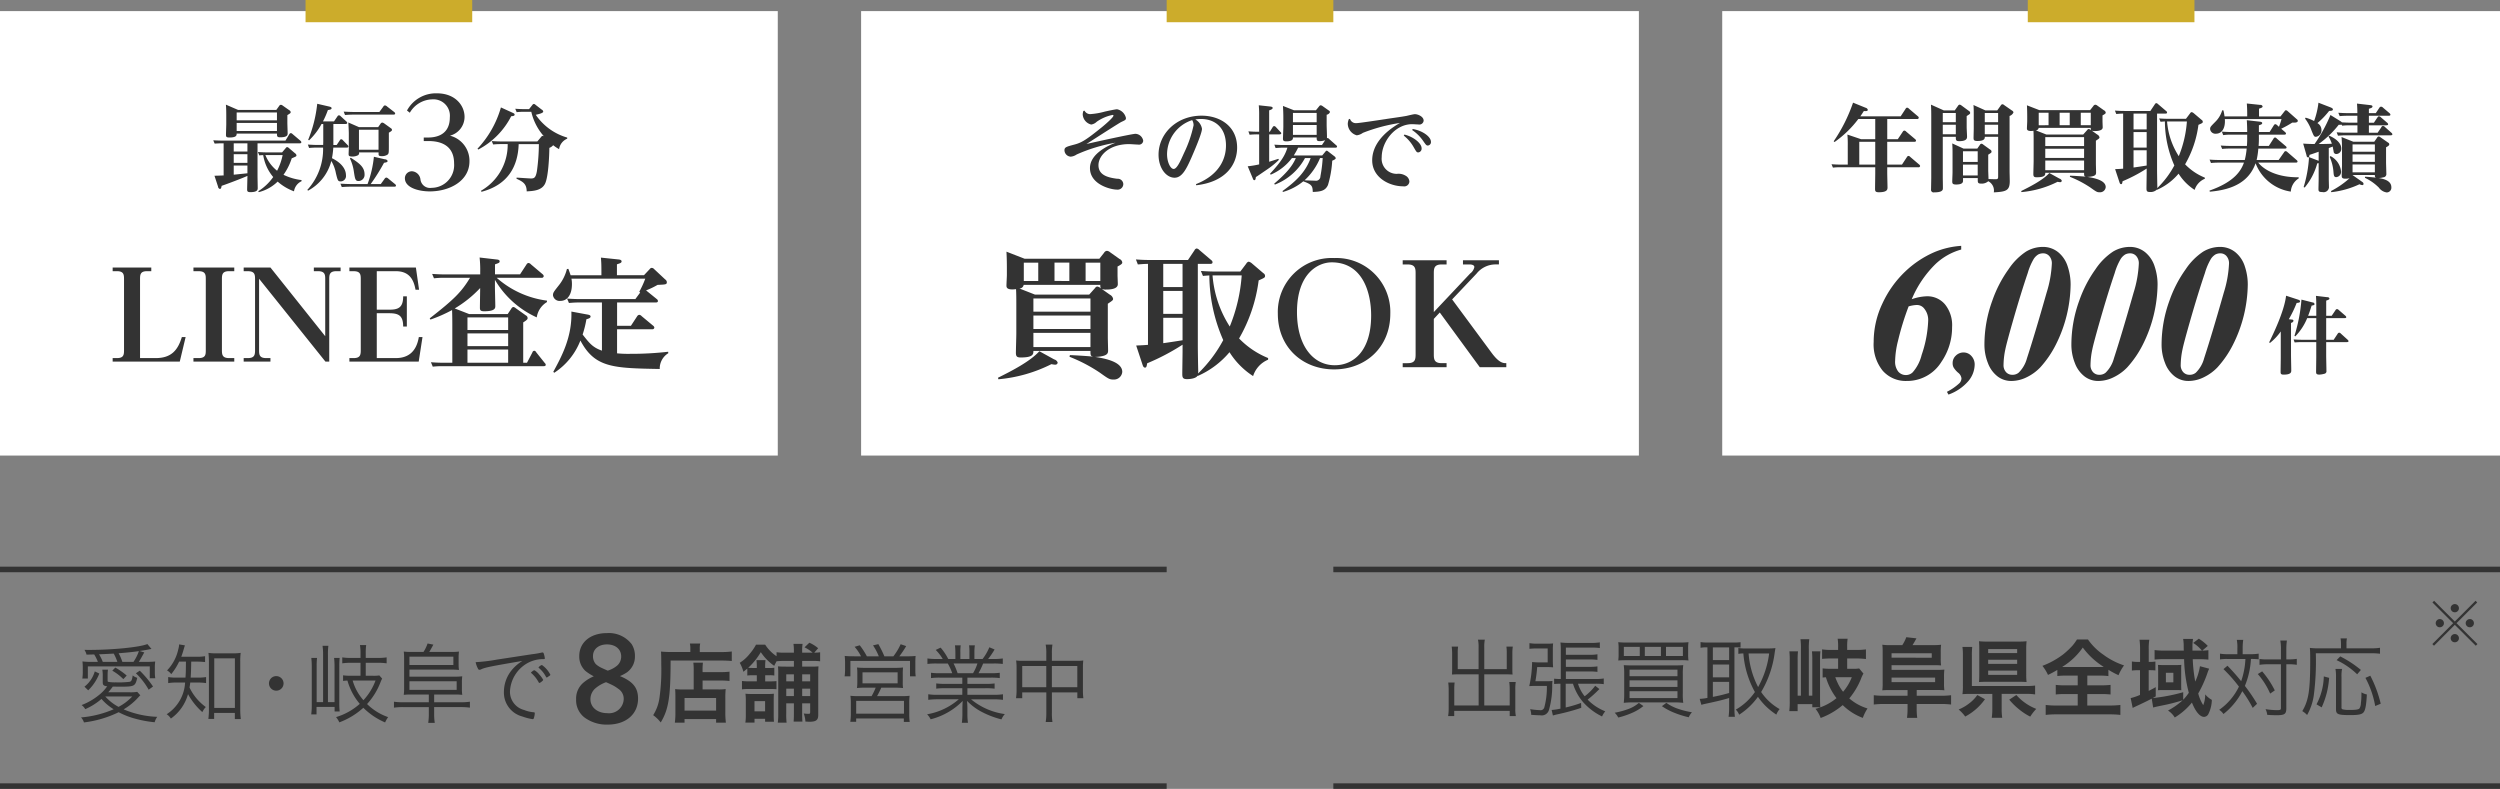 <svg id="gifu_text_outline" xmlns="http://www.w3.org/2000/svg" width="450" height="142" viewBox="0 0 450 142">
  <rect x="0" y="0" width="450" height="142" fill="#808080" stroke="none"/>
<defs>
    <style>
      .cls-1, .cls-2 {
        fill: #333;
      }

      .cls-2 {
        fill-rule: evenodd;
      }

      .cls-3 {
        fill: #fff;
      }

      .cls-4 {
        fill: #ccac2b;
      }
    </style>
  </defs>
  <g id="bottom">
    <g id="_02" data-name="02">
      <rect id="line" class="cls-1" x="240" y="141" width="210" height="1"/>
      <path id="出張買取岐阜県全域対応" class="cls-2" d="M266.155,120.443h-3.761v-2.9a7.62,7.62,0,0,1,.064-1.153h-1.153a10.571,10.571,0,0,1,.08,1.2v3.041c0,0.272-.016.5-0.032,0.784,0.384-.016.656-0.032,0.961-0.032h3.841v5.6h-4.386v-2.818a9.778,9.778,0,0,1,.064-1.312h-1.152a10.535,10.535,0,0,1,.08,1.36v3.362a7.859,7.859,0,0,1-.1,1.312h1.1v-0.928h9.988v0.928h1.105a6.187,6.187,0,0,1-.1-1.312v-3.458a8.157,8.157,0,0,1,.08-1.36h-1.169a9.74,9.74,0,0,1,.08,1.312v2.914h-4.578v-5.6h4.146c0.3,0,.56.016,0.945,0.032-0.016-.224-0.032-0.48-0.032-0.784v-3.073a7.311,7.311,0,0,1,.08-1.169h-1.153a8.3,8.3,0,0,1,.064,1.121v2.929h-4.05v-3.922a6.5,6.5,0,0,1,.1-1.376h-1.233a5.77,5.77,0,0,1,.112,1.376v3.922Zm21.022,2.625a10.259,10.259,0,0,1,1.5.08v-1.024a8.995,8.995,0,0,1-1.52.1h-5.3v-1.361h4.225a9.98,9.98,0,0,1,1.457.08v-0.992a9.082,9.082,0,0,1-1.457.08h-4.225V118.7h4.225a12.038,12.038,0,0,1,1.457.08V117.77a8.676,8.676,0,0,1-1.457.1h-4.225v-1.3h4.561a10.053,10.053,0,0,1,1.553.08v-1.024a9.794,9.794,0,0,1-1.569.1h-3.857a13.19,13.19,0,0,1-1.665-.08,11.131,11.131,0,0,1,.064,1.345v5.234a10.08,10.08,0,0,1-1.2-.064v0.96c0.4-.032.656-0.048,1.136-0.048v4.482a10.348,10.348,0,0,1-1.585.24l0.225,0.992c0.368-.1.4-0.112,0.736-0.192a39.016,39.016,0,0,0,4.37-1.184l-0.032-.881a22.643,22.643,0,0,1-2.769.817v-4.274h1.312a9.362,9.362,0,0,0,1.825,3.313,11.008,11.008,0,0,0,3.409,2.577,3.9,3.9,0,0,1,.576-0.928,8.99,8.99,0,0,1-3.169-2.1,21.9,21.9,0,0,0,2.113-1.905l-0.752-.592a9.258,9.258,0,0,1-1.9,1.889,6.785,6.785,0,0,1-1.2-2.257h3.138Zm-10.805-.448a24.585,24.585,0,0,0,.32-2.545h1.777c0.4,0,.752.016,1.089,0.048-0.032-.448-0.048-0.752-0.048-1.2v-2.016c0-.417.016-0.753,0.048-1.089-0.353.032-.657,0.048-1.025,0.048H276.74a8.989,8.989,0,0,1-1.44-.1v1.024a10.767,10.767,0,0,1,1.408-.064h1.873v2.5h-1.328a10.349,10.349,0,0,1-1.473-.064,21.305,21.305,0,0,1-.512,4.338c0.32-.016.608-0.032,1.04-0.032h2.129a13.9,13.9,0,0,1-.464,3.874,0.692,0.692,0,0,1-.832.48,11.646,11.646,0,0,1-1.713-.176,3.307,3.307,0,0,1,.192,1.024c0.656,0.048,1.168.08,1.617,0.08a1.356,1.356,0,0,0,1.568-.928,15.855,15.855,0,0,0,.593-4.626c0.016-.288.032-0.384,0.048-0.624a9.514,9.514,0,0,1-1.121.048h-1.953Zm27.493-5.907a7.554,7.554,0,0,1,.064-1.12,15.426,15.426,0,0,1-1.729.064h-9.171a15.571,15.571,0,0,1-1.745-.064,7.836,7.836,0,0,1,.064,1.12V117.8a7.658,7.658,0,0,1-.064,1.088c0.336-.032.832-0.048,1.681-0.048h9.283a12.5,12.5,0,0,1,1.681.048,6.968,6.968,0,0,1-.064-1.088v-1.089Zm-8.707,1.361h-2.866v-1.633h2.866v1.633Zm3.809,0h-2.9v-1.633h2.9v1.633Zm0.912,0v-1.633h3.042v1.633h-3.042Zm-5.89,1.7c-0.9,0-1.248-.016-1.713-0.048a11.885,11.885,0,0,1,.08,1.648v3.378a14.049,14.049,0,0,1-.08,1.76,14.064,14.064,0,0,1,1.649-.08h7.411a14.064,14.064,0,0,1,1.649.08,10.836,10.836,0,0,1-.08-1.744v-3.394a11.745,11.745,0,0,1,.08-1.648c-0.448.032-.817,0.048-1.745,0.048h-7.251Zm-0.672.768h8.627v1.168h-8.627v-1.168Zm0,1.921h8.627v1.184h-8.627V122.46Zm0,1.953h8.627v1.232h-8.627v-1.232Zm1.68,2.1a5.908,5.908,0,0,1-1.76,1.057,14.74,14.74,0,0,1-2.593.72,3.18,3.18,0,0,1,.64.864,14.967,14.967,0,0,0,2.4-.8,9.03,9.03,0,0,0,2.129-1.264Zm4.146,0.593a11.078,11.078,0,0,0,2.305,1.216,16.419,16.419,0,0,0,2.529.784,2.978,2.978,0,0,1,.576-0.9,14.916,14.916,0,0,1-2.4-.592,7.918,7.918,0,0,1-2.209-1.105Zm8.194-10.581v9.092a8.025,8.025,0,0,1-1.393.176l0.305,1.073c0.224-.064.448-0.128,0.752-0.193,2.049-.432,3.361-0.752,4.242-1.04v1.793a11.287,11.287,0,0,1-.1,1.6h1.136a12.8,12.8,0,0,1-.08-1.584V116.521c0.416,0,.544,0,1.1.032v-0.96a7.606,7.606,0,0,1-1.152.064h-4.866a8.438,8.438,0,0,1-1.184-.08V116.6a6.3,6.3,0,0,1,1.1-.08h0.128Zm0.976,0h2.93v2.289h-2.93v-2.289Zm0,3.09h2.93v2.3h-2.93v-2.3Zm0,3.121h2.93v2c-1.329.368-1.649,0.448-2.93,0.7v-2.7Zm5.891-6.019a7.253,7.253,0,0,1-1.3-.08v1.057a5.387,5.387,0,0,1,.9-0.08,16.962,16.962,0,0,0,2.08,6.947,10.516,10.516,0,0,1-3.441,3.169,2.679,2.679,0,0,1,.608.912,12.428,12.428,0,0,0,3.378-3.217,11.742,11.742,0,0,0,3.313,3.2,3.387,3.387,0,0,1,.592-0.992,9.869,9.869,0,0,1-3.329-3.073,18.358,18.358,0,0,0,2.433-7.027c0.048-.3.112-0.721,0.144-0.881a9.1,9.1,0,0,1-1.152.064H314.2Zm4.242,0.9a16.536,16.536,0,0,1-1.985,6.05,15.5,15.5,0,0,1-1.713-6.05h3.7Zm5.723,7.6h-0.592v-6.4a12.782,12.782,0,0,1,.064-1.584h-1.552a15.318,15.318,0,0,1,.064,1.584v7.379a14.37,14.37,0,0,1-.08,1.809h1.5v-1.264h2.641v0.56h1.441c-0.032-.416-0.048-1.153-0.048-1.777v-6.675a13.384,13.384,0,0,1,.064-1.616h-1.521a13.9,13.9,0,0,1,.064,1.616v6.371h-0.624v-8.387a11.45,11.45,0,0,1,.08-1.777h-1.585a12.737,12.737,0,0,1,.08,1.825v8.339Zm6.691-6.691v1.857h-1.3a12.015,12.015,0,0,1-1.489-.08v1.649c0.272-.016.336-0.032,0.592-0.048a11.73,11.73,0,0,0,1.905,3.761,9.735,9.735,0,0,1-3.777,1.921,5.76,5.76,0,0,1,.928,1.649,13.268,13.268,0,0,0,3.97-2.321,10.311,10.311,0,0,0,3.617,2.305,7.98,7.98,0,0,1,.848-1.7,8.855,8.855,0,0,1-3.281-1.809,13.29,13.29,0,0,0,2.1-3.505,5.036,5.036,0,0,1,.448-0.961l-0.768-.928a6.011,6.011,0,0,1-1.089.064h-1.072v-1.857h1.665a13.763,13.763,0,0,1,1.712.1V116.89a12.81,12.81,0,0,1-1.728.1h-1.649v-0.465a9.674,9.674,0,0,1,.08-1.552H330.78a9.313,9.313,0,0,1,.08,1.552v0.465h-1.184a11.986,11.986,0,0,1-1.7-.1V118.6c0.464-.048,1.088-0.08,1.729-0.08h1.152Zm2.465,3.362a8.749,8.749,0,0,1-1.568,2.625,7.645,7.645,0,0,1-.993-1.617,10.583,10.583,0,0,1-.416-1.008h2.977Zm6.963-5.763a9.93,9.93,0,0,1-1.472-.08,10.253,10.253,0,0,1,.064,1.313v5.666a8.974,8.974,0,0,1-.064,1.233c0.384-.033.72-0.049,1.344-0.049h3.2v1.025h-4.209a14.038,14.038,0,0,1-1.873-.1v1.681a14.717,14.717,0,0,1,1.873-.1h4.209v0.864a12.476,12.476,0,0,1-.1,1.633h1.841a12.476,12.476,0,0,1-.1-1.633v-0.864h4.322a14.394,14.394,0,0,1,1.873.1v-1.681a13.894,13.894,0,0,1-1.873.1H345.01V124.2h3.617c0.593,0,.961.016,1.361,0.049a8.159,8.159,0,0,1-.064-1.217v-1.2a9.676,9.676,0,0,1,.064-1.3c-0.288.016-.768,0.048-1.04,0.048H340.48v-0.848h7.555c0.624,0,1.009.016,1.361,0.048a8.818,8.818,0,0,1-.064-1.233V117.4a10.8,10.8,0,0,1,.064-1.345,11.583,11.583,0,0,1-1.473.064h-3.665c0.24-.384.448-0.736,0.7-1.216l-1.825-.208a6.587,6.587,0,0,1-.72,1.424h-2.129Zm0.192,2.257v-0.8h7.235v0.8H340.48Zm0,4.4v-0.816h7.843v0.816H340.48Zm19.823,2.113h4.338a9.884,9.884,0,0,1,1.68.1v-1.6a11.269,11.269,0,0,1-1.7.08h-9.684v-5.506a12.629,12.629,0,0,1,.064-1.521h-1.761a9.716,9.716,0,0,1,.08,1.537v5.362a10,10,0,0,1-.08,1.6c0.432-.032.912-0.048,1.6-0.048h3.777v2.593a11.492,11.492,0,0,1-.1,1.713H360.4a11.058,11.058,0,0,1-.1-1.713v-2.593Zm4.418-8.067a11.754,11.754,0,0,1,.064-1.409,13.076,13.076,0,0,1-1.489.064h-5.522a13.75,13.75,0,0,1-1.553-.064c0.032,0.416.048,0.832,0.048,1.36v4.562c0,0.609-.016,1.009-0.048,1.425,0.48-.032.881-0.048,1.489-0.048h5.57c0.592,0,1.089.016,1.505,0.048a10.975,10.975,0,0,1-.064-1.393v-4.545Zm-6.851,0h5.218v0.72H357.87v-0.72Zm0,1.92h5.218V119.5H357.87v-0.753Zm0,1.953h5.218v0.768H357.87V120.7Zm-1.953,4.4a6.549,6.549,0,0,1-1.376,1.44,8.112,8.112,0,0,1-1.985,1.169,6.971,6.971,0,0,1,1.184,1.264,10.138,10.138,0,0,0,3.554-3.121Zm5.746,0.832a11.877,11.877,0,0,0,1.809,1.777,10.772,10.772,0,0,0,1.969,1.28,8.54,8.54,0,0,1,1.088-1.392,9.188,9.188,0,0,1-3.585-2.5Zm12.326-4.322v1.745h-2.273a12.113,12.113,0,0,1-1.681-.08v1.729a14.444,14.444,0,0,1,1.681-.08h2.273v2.065h-3.81a14.583,14.583,0,0,1-1.953-.1v1.792a15.467,15.467,0,0,1,1.9-.1h9.588a16.344,16.344,0,0,1,1.953.1v-1.792a15.725,15.725,0,0,1-1.969.1h-3.986v-2.065H378.2a14.967,14.967,0,0,1,1.7.08v-1.729a13.964,13.964,0,0,1-1.7.08h-2.481v-1.745h2.161a11.513,11.513,0,0,1,1.633.08v-1.136a14.459,14.459,0,0,0,1.824.976,7.891,7.891,0,0,1,.993-1.76,13.314,13.314,0,0,1-3.778-1.969,10.676,10.676,0,0,1-2.721-2.705H373.86a9.317,9.317,0,0,1-.816,1.12,14.452,14.452,0,0,1-1.713,1.6,14.7,14.7,0,0,1-3.7,2.033,7.573,7.573,0,0,1,1.008,1.632c0.641-.3.993-0.5,1.681-0.9v1.1a14.333,14.333,0,0,1,1.665-.08h2Zm-2.113-1.552c-0.224,0-.368,0-0.689-0.016a12.257,12.257,0,0,0,3.714-3.49,13.718,13.718,0,0,0,3.777,3.49c-0.3.016-.432,0.016-0.72,0.016h-6.082Zm24.115-.144a10.165,10.165,0,0,1-.848,2.769,27.813,27.813,0,0,1-.449-4.034h1.137a16.449,16.449,0,0,1,1.681.08v-1.7a10.853,10.853,0,0,1-1.105.08l0.993-.849a8.109,8.109,0,0,0-1.617-1.3l-1.008.768a6.45,6.45,0,0,1,1.568,1.377h-1.7v-0.481a9.392,9.392,0,0,1,.1-1.616h-1.777a7.611,7.611,0,0,1,.1,1.344c0,0.272,0,.4.016,0.753H389.6a12.461,12.461,0,0,1-1.776-.1v1.712a17.067,17.067,0,0,1,1.744-.08h3.57a26.146,26.146,0,0,0,.848,6.067,9.973,9.973,0,0,1-1.008,1.248v-1.36a31.6,31.6,0,0,1-5.49,1.056c0.208-.112.288-0.16,0.544-0.3v-1.665c-0.544.3-.72,0.4-1.265,0.673v-3.73H386.9a9.909,9.909,0,0,1,1.073.048v-1.6a6.755,6.755,0,0,1-1.073.064h-0.128v-2.272a9.857,9.857,0,0,1,.1-1.713h-1.76a11.986,11.986,0,0,1,.1,1.7v2.288h-0.32a6.408,6.408,0,0,1-1.153-.08V120.7a8.532,8.532,0,0,1,1.137-.064H385.2v4.45a10.283,10.283,0,0,1-1.681.576l0.368,1.777a1.911,1.911,0,0,1,.352-0.192c1.457-.673,2.209-1.041,3.074-1.489l0.256,1.6c0.24-.08.816-0.208,1.6-0.368a32.207,32.207,0,0,0,3.714-.945,13.16,13.16,0,0,1-2.641,1.857,3.919,3.919,0,0,1,1.216,1.248,11.96,11.96,0,0,0,3.089-2.689c0.657,1.649,1.441,2.577,2.193,2.577a0.912,0.912,0,0,0,.769-0.512,6.024,6.024,0,0,0,.624-2.545,4.4,4.4,0,0,1-1.2-.992,4.923,4.923,0,0,1-.352,1.937,7.351,7.351,0,0,1-.9-2.1,21.488,21.488,0,0,0,1.729-3.89c0.048-.128.08-0.224,0.1-0.256a1.57,1.57,0,0,0,.128-0.32Zm-7.523,3.409c0,0.352-.016.608-0.032,0.913,0.16-.017.56-0.033,0.944-0.033h2.305c0.352,0,.721.016,0.961,0.033-0.016-.113-0.032-0.577-0.032-0.913v-2.993c0-.272.016-0.5,0.032-0.656-0.208.016-.593,0.032-0.881,0.032h-2.321c-0.4,0-.864-0.016-1.008-0.032,0.016,0.208.016,0.208,0.032,0.96v2.689Zm1.393-2.225h1.344v1.713h-1.344V121.1Zm12.862-3.345h-1.7a9.058,9.058,0,0,1-1.425-.1v1.04a7.82,7.82,0,0,1,1.361-.08h3.217a14,14,0,0,1-.768,4,35.745,35.745,0,0,0-2.465-2.785l-0.721.608a25.591,25.591,0,0,1,2.786,3.153,10.787,10.787,0,0,1-3.554,4.178,2.648,2.648,0,0,1,.768.752,12.458,12.458,0,0,0,3.394-4.113,23.153,23.153,0,0,1,1.873,3.009l0.784-.737a30.352,30.352,0,0,0-2.193-3.217,14.79,14.79,0,0,0,1.088-4.85,10.5,10.5,0,0,1,1.393.064v-1.024a8.7,8.7,0,0,1-1.409.1h-1.472v-1.025a10.57,10.57,0,0,1,.1-1.552h-1.153a7.178,7.178,0,0,1,.1,1.552v1.025Zm7.844,1.809v7.875c0,0.336-.112.384-0.8,0.384a14.138,14.138,0,0,1-1.969-.176,2.924,2.924,0,0,1,.3,1.024c0.672,0.048,1.072.064,1.76,0.064,1.377,0,1.681-.224,1.681-1.248v-7.923h0.384a8.937,8.937,0,0,1,1.5.1v-1.073a9.462,9.462,0,0,1-1.5.1h-0.384v-1.728a11.961,11.961,0,0,1,.1-1.665h-1.184a8.552,8.552,0,0,1,.112,1.665v1.728h-2.4a8.608,8.608,0,0,1-1.457-.08v1.057a9.277,9.277,0,0,1,1.441-.1h2.417Zm-4.162,1.76a13.71,13.71,0,0,1,2.225,3.522l0.832-.576a16.307,16.307,0,0,0-2.273-3.426Zm14.971-4.626H417.31a11.146,11.146,0,0,1-1.536-.08c0.048,0.513.064,1.025,0.064,2.145,0,5.475-.272,7.283-1.425,9.236a3.912,3.912,0,0,1,.865.7,10.109,10.109,0,0,0,1.2-3.489,47.2,47.2,0,0,0,.368-7.619h9.892a10.925,10.925,0,0,1,1.665.08V116.6a10.2,10.2,0,0,1-1.665.1h-4.37v-0.8a4.1,4.1,0,0,1,.08-0.992H421.3a6.178,6.178,0,0,1,.08.976V116.7ZM417.9,127.326a15.17,15.17,0,0,0,1.344-5.314l-0.96-.257a11.335,11.335,0,0,1-1.313,5.027Zm2.481-6.915a7.363,7.363,0,0,1,.1,1.393v5.874c0,0.9.368,1.04,2.529,1.04,1.488,0,2.065-.112,2.4-0.464,0.352-.384.528-1.328,0.624-3.249a3.1,3.1,0,0,1-.976-0.384v0.384a11.754,11.754,0,0,1-.1,1.584,1.78,1.78,0,0,1-.256.929c-0.192.208-.656,0.272-1.808,0.272a4.616,4.616,0,0,1-1.185-.1,0.305,0.305,0,0,1-.24-0.368V121.82a6.293,6.293,0,0,1,.1-1.409h-1.184Zm4.577,0.176a19.474,19.474,0,0,0-3.713-2.433l-0.656.672a13.658,13.658,0,0,1,3.7,2.545Zm3.57,6.082a21.587,21.587,0,0,0-1.873-5.042l-0.88.385a16.733,16.733,0,0,1,1.761,5.074Z"/>
      <path id="_" data-name="※" class="cls-2" d="M441.369,108.926a0.74,0.74,0,0,0,.493,1.289,0.717,0.717,0,0,0,.5-0.191,0.7,0.7,0,0,0,.244-0.547,0.739,0.739,0,0,0-1.235-.551h0Zm-2.7,2.7a0.746,0.746,0,0,0-.053,1.04,0.7,0.7,0,0,0,.547.244,0.732,0.732,0,0,0,.5-0.191,0.7,0.7,0,0,0,.245-0.546,0.748,0.748,0,0,0-.747-0.743,0.7,0.7,0,0,0-.494.2h0Zm5.4,0a0.735,0.735,0,0,0-.054,1.04,0.725,0.725,0,0,0,.557.244,0.71,0.71,0,0,0,.493-0.191,0.7,0.7,0,0,0,.239-0.546,0.726,0.726,0,0,0-.185-0.494,0.7,0.7,0,0,0-.547-0.249,0.725,0.725,0,0,0-.5.2h0Zm-2.7,2.7a0.721,0.721,0,0,0-.244.552,0.7,0.7,0,0,0,.19.493,0.713,0.713,0,0,0,.547.239,0.73,0.73,0,0,0,.5-0.185,0.7,0.7,0,0,0,.244-0.547,0.727,0.727,0,0,0-.19-0.5,0.729,0.729,0,0,0-1.045-.054h0Zm4.526-5.884-0.3-.3-3.73,3.731-3.726-3.731-0.3.3,3.73,3.731-3.75,3.759,0.3,0.3,3.75-3.76,3.774,3.76,0.3-.3-3.769-3.759Z"/>
      <rect id="line-2" data-name="line" class="cls-1" x="240" y="102" width="210" height="1"/>
    </g>
    <g id="_01" data-name="01">
      <rect id="line-3" data-name="line" class="cls-1" y="141" width="210" height="1"/>
      <path id="愛知_岐阜で_店舗営業中" data-name="愛知・岐阜で８店舗営業中" class="cls-2" d="M24.7,124.532a6.969,6.969,0,0,1-1.36.08H19.485a12.461,12.461,0,0,0,.816-1.024c0.336,0,.992.016,1.232,0.016,2.689,0,2.817-.064,3.169-1.6a2.122,2.122,0,0,1-.816-0.432c-0.112.832-.24,1.072-0.544,1.152a16.153,16.153,0,0,1-2.481.1,7.156,7.156,0,0,1-1.329-.081,0.188,0.188,0,0,1-.16-0.224v-0.976a6.409,6.409,0,0,1,.064-1.008H18.413a5.762,5.762,0,0,1,.08,1.1V122.8c0,0.512.16,0.656,0.8,0.736a7.282,7.282,0,0,1-1.457,1.552,11.426,11.426,0,0,1-3.153,1.825,2.079,2.079,0,0,1,.656.736,11.417,11.417,0,0,0,2.929-1.84,9.229,9.229,0,0,0,2.193,1.856,18.745,18.745,0,0,1-5.874,1.473,2.377,2.377,0,0,1,.528.9,19.649,19.649,0,0,0,6.243-1.84,14.171,14.171,0,0,0,2.993,1.168,20.529,20.529,0,0,0,3.489.64,2.907,2.907,0,0,1,.464-0.976,17.02,17.02,0,0,1-6.05-1.345,11.291,11.291,0,0,0,2.769-2.3,1.539,1.539,0,0,1,.24-0.225Zm-0.9.833a9.193,9.193,0,0,1-2.465,1.872,8.66,8.66,0,0,1-2.385-1.872h4.85Zm-7.075-6.227a13.938,13.938,0,0,1-1.889-.08,8.526,8.526,0,0,1,.064,1.136v0.849a8.1,8.1,0,0,1-.08,1.088h0.992v-2.177H26.96v2.129h0.992a5.972,5.972,0,0,1-.08-0.96v-0.9a8.616,8.616,0,0,1,.064-1.152,15.8,15.8,0,0,1-1.729.064H24.991c0.288-.464.416-0.672,0.976-1.7l-0.848-.256c0.56-.08.864-0.128,1.313-0.208,0.656-.128.656-0.128,0.832-0.16l-0.736-.88c-1.392.576-6.258,1.056-10.532,1.056-0.208,0-.448,0-0.8-0.016a2.794,2.794,0,0,1,.384.865c1.249-.033,1.249-0.033,1.377-0.033a7.362,7.362,0,0,1,.656,1.329h-0.88Zm1.777,0a8.334,8.334,0,0,0-.672-1.361c0.752-.032,1.681-0.08,2.641-0.128a8.551,8.551,0,0,1,.656,1.489H18.509Zm3.521,0a8.309,8.309,0,0,0-.672-1.553c1.649-.128,2.689-0.24,3.649-0.384a8.081,8.081,0,0,1-.976,1.937h-2Zm-6.147,5.122a8.326,8.326,0,0,0,2-3.025l-0.816-.384a5.377,5.377,0,0,1-1.857,2.753Zm6.931-2.657a12.1,12.1,0,0,0-2.049-1.441l-0.544.561a9.208,9.208,0,0,1,1.985,1.52Zm4.738,1.969a18.421,18.421,0,0,0-2.385-2.849l-0.7.464a12.485,12.485,0,0,1,2.3,2.961Zm5.924-4.482c-0.016,1.825-.016,1.873-0.08,2.881H31.924a9.063,9.063,0,0,1-1.649-.1v1.089a9.077,9.077,0,0,1,1.633-.1h1.409a7.226,7.226,0,0,1-3.313,5.7,2.506,2.506,0,0,1,.752.784,8.011,8.011,0,0,0,3.089-4.4,12.084,12.084,0,0,0,2.577,3.234,3.276,3.276,0,0,1,.624-0.913,9.2,9.2,0,0,1-2.929-3.505c0.048-.336.08-0.464,0.128-0.9h1.377a9.018,9.018,0,0,1,1.473.1v-1.089a8.883,8.883,0,0,1-1.473.1h-1.3c0.064-.976.064-1.152,0.1-2.881h0.992a14.992,14.992,0,0,1,1.5.08v-1.056a8.29,8.29,0,0,1-1.5.1H32.628a12.088,12.088,0,0,0,.4-1.217c0.144-.48.176-0.592,0.256-0.832l-1.041-.176a3.564,3.564,0,0,1-.144.848,7.844,7.844,0,0,1-2.033,3.842,2.206,2.206,0,0,1,.752.672,10.988,10.988,0,0,0,1.424-2.257h1.233Zm5.074,9.236h3.73v1.1h1.072a14.893,14.893,0,0,1-.1-1.873v-8.419a11.277,11.277,0,0,1,.08-1.617,8.255,8.255,0,0,1-1.376.08H38.886a7.82,7.82,0,0,1-1.361-.08c0.048,0.529.08,1.041,0.08,1.617v8.531a13.244,13.244,0,0,1-.1,1.745h1.04v-1.088Zm0.016-9.828H42.28v8.931H38.566V118.5Zm11.169,3.2a1.313,1.313,0,1,0,1.313,1.313A1.318,1.318,0,0,0,49.735,121.7Zm8.416,4.69H57v-6.435a13.476,13.476,0,0,1,.064-1.52H56.038a14.556,14.556,0,0,1,.08,1.52v7.011a11.634,11.634,0,0,1-.1,1.633h0.96v-1.345h3.249v0.817h0.912a15.124,15.124,0,0,1-.064-1.713V119.97a13.423,13.423,0,0,1,.064-1.536H60.136a12.889,12.889,0,0,1,.08,1.536v6.419H59.031v-8.531a10.585,10.585,0,0,1,.08-1.617H58.055a10.609,10.609,0,0,1,.1,1.617v8.531ZM64.89,119.3v2.337H63.033a9.235,9.235,0,0,1-1.281-.08v1.008c0.272-.032.4-0.048,0.784-0.064a11.533,11.533,0,0,0,.784,2.017,10.9,10.9,0,0,0,1.441,2.177,11.359,11.359,0,0,1-4.274,2.385,4.086,4.086,0,0,1,.592.944A13.309,13.309,0,0,0,65.4,127.4a12.532,12.532,0,0,0,3.922,2.641,4.765,4.765,0,0,1,.544-0.96,10.054,10.054,0,0,1-3.794-2.353,12.412,12.412,0,0,0,2.417-3.921,5.673,5.673,0,0,1,.3-0.657l-0.512-.576a5.692,5.692,0,0,1-1.072.064H65.834V119.3h2.177a11.054,11.054,0,0,1,1.585.1v-1.072a10.685,10.685,0,0,1-1.6.1H65.834v-0.769a9.921,9.921,0,0,1,.08-1.552h-1.12a9.84,9.84,0,0,1,.1,1.552v0.769h-1.7a10.3,10.3,0,0,1-1.585-.1v1.072a11.139,11.139,0,0,1,1.6-.1H64.89Zm2.705,3.2a10.679,10.679,0,0,1-2.177,3.538,9.11,9.11,0,0,1-1.937-3.538h4.114Zm6.392-5.154a10.1,10.1,0,0,1-1.312-.064,8.3,8.3,0,0,1,.064,1.121v5.586a8.113,8.113,0,0,1-.064,1.088,9.419,9.419,0,0,1,1.28-.064h3.233v1.393H72.53a10.628,10.628,0,0,1-1.617-.1v1.072a11.383,11.383,0,0,1,1.617-.1h4.658v1.281a9.571,9.571,0,0,1-.112,1.552H78.26a9.7,9.7,0,0,1-.112-1.552v-1.281h4.818a11.073,11.073,0,0,1,1.617.1v-1.072a10.626,10.626,0,0,1-1.617.1H78.148v-1.393h3.778a9.571,9.571,0,0,1,1.281.064,7.221,7.221,0,0,1-.064-1.088v-1.136a7.826,7.826,0,0,1,.064-1.121,9.787,9.787,0,0,1-1.313.064H73.7v-1.264h7.635a10.2,10.2,0,0,1,1.281.064,7.258,7.258,0,0,1-.064-1.089v-1.088a7.942,7.942,0,0,1,.064-1.137,9.486,9.486,0,0,1-1.312.064H77.268c0.176-.272.448-0.768,0.736-1.312l-1.04-.208a6.682,6.682,0,0,1-.736,1.52H73.987ZM73.7,119.7v-1.5h7.907v1.5H73.7Zm0,4.482v-1.553h8.5v1.553H73.7Zm15.761-5.458a30.007,30.007,0,0,1-3.842.464,3.942,3.942,0,0,0,.4,1.137,0.318,0.318,0,0,0,.3.24,0.6,0.6,0,0,0,.272-0.08c0.752-.353,1.649-0.529,7.443-1.521a7.69,7.69,0,0,0-1.889,1.617,6.214,6.214,0,0,0-1.44,3.921,4.444,4.444,0,0,0,3.313,4.466,9.6,9.6,0,0,0,1.857.48,0.2,0.2,0,0,0,.208-0.16,3.062,3.062,0,0,0,.176-0.9,0.156,0.156,0,0,0-.16-0.176,6.041,6.041,0,0,1-1.761-.416,3.385,3.385,0,0,1-2.545-3.25A6.169,6.169,0,0,1,95,119.33a5.833,5.833,0,0,1,2.737-.688c0.288,0,.336-0.016.336-0.16a4.44,4.44,0,0,0-.224-0.913,0.231,0.231,0,0,0-.208-0.128,0.313,0.313,0,0,0-.112.016,14,14,0,0,1-1.745.3Zm6.13,2.337a0.193,0.193,0,0,0,.1.144,5.874,5.874,0,0,1,1.264,1.6,0.193,0.193,0,0,0,.16.128,1.557,1.557,0,0,0,.5-0.353,0.322,0.322,0,0,0,.16-0.208,4.525,4.525,0,0,0-.7-0.96,3,3,0,0,0-.864-0.768,0.6,0.6,0,0,0-.384.192,0.524,0.524,0,0,1-.128.1A0.2,0.2,0,0,0,95.589,121.059Zm1.953-1.361a1.243,1.243,0,0,0-.608.432,0.14,0.14,0,0,0,.064.1,5.3,5.3,0,0,1,1.28,1.6,0.139,0.139,0,0,0,.128.112,0.56,0.56,0,0,0,.288-0.16c0.32-.208.368-0.24,0.368-0.336A4.742,4.742,0,0,0,97.542,119.7Zm14.041,1.994a7.251,7.251,0,0,0,1.29-.687,3.487,3.487,0,0,0,1.414-2.849,3.964,3.964,0,0,0-.582-2.2,5.182,5.182,0,0,0-4.451-2c-2.974,0-4.991,1.664-4.991,4.139a3.524,3.524,0,0,0,1.1,2.662,8.764,8.764,0,0,0,1.518.977,7.157,7.157,0,0,0-1.768,1.061,3.721,3.721,0,0,0-1.414,3.078,3.923,3.923,0,0,0,1.5,3.265,6.7,6.7,0,0,0,4.159,1.29c3.307,0,5.491-1.872,5.491-4.68C114.849,123.792,113.934,122.669,111.583,121.692Zm-2.183-.978s-0.728-.312-0.978-0.436a4.212,4.212,0,0,1-1.164-.728,2.091,2.091,0,0,1-.52-1.477c0-1.227,1.019-2.08,2.516-2.08,1.539,0,2.558.874,2.558,2.163a2.155,2.155,0,0,1-.769,1.685A4.943,4.943,0,0,1,109.4,120.714Zm-0.312,2.08c0.021,0,.707.312,1.1,0.5a6.834,6.834,0,0,1,1.1.687,2.126,2.126,0,0,1,.978,1.851,2.635,2.635,0,0,1-2.933,2.537c-1.788,0-3.057-1.04-3.057-2.517a2.577,2.577,0,0,1,.894-1.955A6.353,6.353,0,0,1,109.088,122.794Zm15.78,1.306h-1.985a9.962,9.962,0,0,1-1.36-.064c0.032,0.384.048,0.8,0.048,1.361v2.785a14.078,14.078,0,0,1-.1,1.9h1.744V129.43H128.9v0.656h1.76a14.787,14.787,0,0,1-.1-1.984v-2.5a14.612,14.612,0,0,1,.064-1.569,9.813,9.813,0,0,1-1.36.064h-2.8v-1.6h3.281a14.6,14.6,0,0,1,1.569.08V120.9a12.236,12.236,0,0,1-1.633.08h-3.217V120.8a10.568,10.568,0,0,1,.064-1.521H124.8a10.74,10.74,0,0,1,.064,1.505V124.1Zm-1.649,1.537H128.9v2.273h-5.683v-2.273Zm1.041-8.276h-3.474c-0.672,0-1.28-.032-1.808-0.08,0.032,0.5.048,1.057,0.048,2.337a36.022,36.022,0,0,1-.32,5.971,7.851,7.851,0,0,1-1.137,3.137,6.678,6.678,0,0,1,1.361,1.312c1.408-2.32,1.776-4.593,1.776-11.14h9.108c0.752,0,1.441.032,1.905,0.08v-1.713a13.368,13.368,0,0,1-1.937.1h-3.825V116.8a3.814,3.814,0,0,1,.08-0.96H124.18a3.988,3.988,0,0,1,.08.944v0.576Zm11.966,4.178v1.1h-1.408a9.172,9.172,0,0,1-1.265-.064v1.505a9.172,9.172,0,0,1,1.265-.064h3.729a9.913,9.913,0,0,1,1.217.048V122.6a11.612,11.612,0,0,1-1.233.048h-0.8v-1.1h0.7a4.719,4.719,0,0,1,.945.048v-1.409a4.727,4.727,0,0,1-.961.048h-0.688v-0.112a8.524,8.524,0,0,1,.064-1.3h-1.633a9.046,9.046,0,0,1,.064,1.312v0.1h-0.72c-0.368,0-.592-0.016-0.832-0.032a12.026,12.026,0,0,0,2.273-2.817,9.249,9.249,0,0,0,2.417,2.465c0.176-.368.24-0.48,0.416-0.816a11.084,11.084,0,0,1,1.408-.064H142.9v1.024h-1.345c-0.816,0-1.136-.016-1.52-0.048a13.3,13.3,0,0,1,.048,1.553v6.915a11.445,11.445,0,0,1-.08,1.664h1.584a13.591,13.591,0,0,1-.064-1.68V126.6H142.9V128.5c0,0.656-.016.96-0.048,1.392h1.585c-0.032-.384-0.048-0.7-0.048-1.424V126.6h1.44v1.537c0,0.288-.048.352-0.272,0.352a6.165,6.165,0,0,1-.88-0.064,5.379,5.379,0,0,1,.3,1.456c0.56,0.032.656,0.032,0.752,0.032,1.153,0,1.553-.3,1.553-1.2v-7.2c0-.848.016-1.152,0.048-1.569a13.5,13.5,0,0,1-1.393.048H144.39v-1.024h1.968a9.163,9.163,0,0,1,1.265.064v-1.617a8.21,8.21,0,0,1-1.056.064l0.7-.8a6.257,6.257,0,0,0-1.585-.992l-0.864.832a6.708,6.708,0,0,1,1.456.96H144.39v-0.32a6.548,6.548,0,0,1,.08-1.264h-1.649a8.643,8.643,0,0,1,.08,1.264v0.32h-1.713a8.09,8.09,0,0,1-1.408-.08v0.721a7.139,7.139,0,0,1-2.049-2.081h-1.649a9.161,9.161,0,0,1-1.184,1.712,6.908,6.908,0,0,1-1.745,1.553,6.327,6.327,0,0,1,.656,1.617c0.352-.288.417-0.336,0.705-0.576v1.248a8.172,8.172,0,0,1,.992-0.048h0.72Zm6.675,3.746h-1.377v-1.329H142.9v1.329Zm1.489,0v-1.329h1.44v1.329h-1.44Zm0-3.906h1.44v1.264h-1.44v-1.264Zm-1.489,0v1.264h-1.377v-1.264H142.9Zm-3.585,8.531a10.261,10.261,0,0,1-.048-1.12v-2.769c0-.544.016-0.9,0.032-1.153a9.329,9.329,0,0,1-1.121.048h-2.8a11.563,11.563,0,0,1-1.2-.048,9.047,9.047,0,0,1,.065,1.249v2.593a7.923,7.923,0,0,1-.081,1.36h1.649v-0.688h1.905v0.528h1.6ZM135.81,126.2h1.905v1.841H135.81V126.2Zm17.936-8.067a16.3,16.3,0,0,1-1.7-.064,11.293,11.293,0,0,1,.065,1.3v1.281a8.1,8.1,0,0,1-.081,1.088h1.041v-2.769H163.8v2.769h1.025a7.746,7.746,0,0,1-.064-1.1v-1.265c0-.608.016-0.928,0.048-1.3a15.207,15.207,0,0,1-1.681.064h-1.249a16.583,16.583,0,0,0,1.233-1.841l-0.992-.336a10.716,10.716,0,0,1-1.313,2.177h-1.617a19.837,19.837,0,0,0-1.088-2.193l-0.96.224a9.882,9.882,0,0,1,1.04,1.969h-2.145a13.5,13.5,0,0,0-1.28-1.985l-0.929.272a7.831,7.831,0,0,1,1.153,1.713h-1.233Zm3.874,5.65a10.214,10.214,0,0,1-.737,1.521h-2.337a12.225,12.225,0,0,1-1.472-.064,11.162,11.162,0,0,1,.08,1.44v1.777a10.665,10.665,0,0,1-.1,1.472h1.056v-0.608h8.58v0.624h1.056a10.028,10.028,0,0,1-.08-1.488v-1.777a11.483,11.483,0,0,1,.064-1.44,11.89,11.89,0,0,1-1.472.064h-4.386a15,15,0,0,0,.752-1.521h2.305a14.831,14.831,0,0,1,1.617.064,7.969,7.969,0,0,1-.048-1.217v-1.312a9.9,9.9,0,0,1,.048-1.169,13.377,13.377,0,0,1-1.457.064h-5.346a13.628,13.628,0,0,1-1.489-.064,6.86,6.86,0,0,1,.064,1.153v1.328a8.28,8.28,0,0,1-.064,1.217,12.718,12.718,0,0,1,1.633-.064h1.729Zm-2.369-2.769h6.322V123h-6.322v-1.985Zm-1.137,5.138h8.6v2.305h-8.6v-2.305Zm19.1-4.178v1.121h-3.041a11.359,11.359,0,0,1-1.649-.08v0.944a11.359,11.359,0,0,1,1.649-.08h3.041v1.184H168.8a9.318,9.318,0,0,1-1.712-.1v1.009a13.581,13.581,0,0,1,1.712-.1h3.778a11.718,11.718,0,0,1-5.7,2.7,3.642,3.642,0,0,1,.64.9,12.23,12.23,0,0,0,5.762-3.3c-0.032.736-.048,0.928-0.048,1.3V128.5a11.609,11.609,0,0,1-.1,1.6h1.1a11.13,11.13,0,0,1-.1-1.6v-1.025c0-.352-0.016-0.656-0.064-1.312a10.4,10.4,0,0,0,2.449,1.873,16.348,16.348,0,0,0,3.745,1.456,3.5,3.5,0,0,1,.608-0.96,12.112,12.112,0,0,1-6.082-2.657h4.017a13.856,13.856,0,0,1,1.729.1v-1.009a10.72,10.72,0,0,1-1.729.1h-4.673v-1.184h3.233a11.6,11.6,0,0,1,1.665.08v-0.944a11.2,11.2,0,0,1-1.665.08h-3.233v-1.121h4.177a11.477,11.477,0,0,1,1.649.08v-0.96a10.816,10.816,0,0,1-1.649.08h-2.177a15.09,15.09,0,0,0,.833-1.745h1.808a12.453,12.453,0,0,1,1.729.08v-0.992a11.087,11.087,0,0,1-1.7.1h-0.944a14.322,14.322,0,0,0,1.169-1.713l-0.945-.4a9.218,9.218,0,0,1-1.216,2.113h-1.473v-1.185a8.888,8.888,0,0,1,.08-1.28h-1.04a8.311,8.311,0,0,1,.064,1.264v1.2h-1.633v-1.2a8.177,8.177,0,0,1,.064-1.264h-1.04a9.4,9.4,0,0,1,.08,1.28v1.185h-1.281a10.184,10.184,0,0,0-1.376-2.049l-0.881.416a8.194,8.194,0,0,1,1.265,1.633h-1.057a11.372,11.372,0,0,1-1.7-.1v0.992a12.192,12.192,0,0,1,1.712-.08h1.953a9.877,9.877,0,0,1,.8,1.745H169.2a10.473,10.473,0,0,1-1.617-.08v0.96a10.992,10.992,0,0,1,1.617-.08h4.017Zm-0.848-.8a12.642,12.642,0,0,0-.72-1.745h4.289a8.047,8.047,0,0,1-.784,1.745H172.37Zm15.963-2.225h-4.289a8.078,8.078,0,0,1-1.137-.064,9.3,9.3,0,0,1,.08,1.216v4.21a9.409,9.409,0,0,1-.1,1.361H184v-1.041h4.337v3.586a10.224,10.224,0,0,1-.112,1.744h1.217a9.823,9.823,0,0,1-.1-1.744v-3.586h4.578v1.041h1.088a9.3,9.3,0,0,1-.08-1.361v-4.194a9.407,9.407,0,0,1,.064-1.232,7.88,7.88,0,0,1-1.152.064h-4.5V117.6a8.716,8.716,0,0,1,.1-1.568h-1.217a8.489,8.489,0,0,1,.112,1.584v1.329Zm0,0.928V123.7H184v-3.826h4.337Zm1.009,3.826v-3.826h4.578V123.7h-4.578Z"/>
      <rect id="line-4" data-name="line" class="cls-1" y="102" width="210" height="1"/>
    </g>
  </g>
  <g id="point">
    <g id="_03" data-name="03">
      <rect id="bg" class="cls-3" x="310" y="2" width="140" height="80"/>
      <rect id="line_top" class="cls-4" x="365" width="30" height="4"/>
      <path id="件" class="cls-2" d="M414.357,61.159c-0.27,0-.6,0-1.515-0.06l0.195,0.54c0.615-.045.825-0.06,1.29-0.06h2.6v2.715c0,0.3-.03,2.37-0.03,2.61,0,0.33.045,0.525,0.6,0.525a3.889,3.889,0,0,0,.885-0.15,0.458,0.458,0,0,0,.375-0.54c0-.435-0.045-2.31-0.045-2.685V61.579h3.69c0.135,0,.33,0,0.33-0.18a0.383,0.383,0,0,0-.135-0.225l-1.275-1.155a0.385,0.385,0,0,0-.27-0.135,0.325,0.325,0,0,0-.255.165l-0.735,1.11h-1.35v-3.9h3.285c0.135,0,.33,0,0.33-0.18a0.383,0.383,0,0,0-.135-0.225l-1.245-1.08a0.42,0.42,0,0,0-.285-0.135,0.3,0.3,0,0,0-.255.165l-0.7,1.035h-0.99V54.11c0.45-.15.585-0.225,0.585-0.375a0.349,0.349,0,0,0-.39-0.24l-2.04-.24c0.03,0.435.06,0.855,0.06,1.77v1.815h-1.47c0.24-.615.39-1.05,0.63-1.83,0.33-.06.525-0.09,0.525-0.285a0.355,0.355,0,0,0-.345-0.285l-2.01-.51a29.46,29.46,0,0,1-1.26,6.525l0.15,0.09a10.246,10.246,0,0,0,2.145-3.285h1.635v3.9h-2.565Zm-2.37-3.7a20.76,20.76,0,0,0,1.41-2.925c0.405-.045.615-0.075,0.615-0.285,0-.105-0.03-0.21-0.4-0.33l-2.115-.69c-0.345,2.88-2.37,6.99-3.045,8.385l0.135,0.12a9.8,9.8,0,0,0,1.95-2.07v4.77c0,0.36-.03,2.085-0.03,2.49,0,0.285.015,0.51,0.54,0.51,1.38,0,1.38-.465,1.38-0.765,0-.39-0.045-2.325-0.045-2.76v-5.79a0.55,0.55,0,0,0,.45-0.36,0.289,0.289,0,0,0-.33-0.24Z"/>
      <path id="_6_000" data-name="6,000" class="cls-2" d="M348.2,45.382a17.921,17.921,0,0,0-5.281,3.512,18.747,18.747,0,0,0-4.059,5.682,16.124,16.124,0,0,0-1.6,6.99,7.49,7.49,0,0,0,1.641,5.178,5.51,5.51,0,0,0,4.307,1.829,7.247,7.247,0,0,0,6.255-3.452,10.952,10.952,0,0,0,1.914-6.255,5.94,5.94,0,0,0-1.291-4.093,4.142,4.142,0,0,0-3.221-1.444,8.922,8.922,0,0,0-2.752.53,19.286,19.286,0,0,1,4.29-6.34,10.961,10.961,0,0,1,4.614-2.6V44.254a14.94,14.94,0,0,0-4.819,1.128h0ZM345.075,54.9a1.634,1.634,0,0,1,1.3.666,3.233,3.233,0,0,1,.7,2.119,21.382,21.382,0,0,1-1.179,6.2,7.413,7.413,0,0,1-1.624,3.144,1.737,1.737,0,0,1-1.2.479,1.776,1.776,0,0,1-1.393-.632,2.864,2.864,0,0,1-.555-1.931,16.044,16.044,0,0,1,.512-3.572,49.136,49.136,0,0,1,1.915-6.221,5.927,5.927,0,0,1,1.521-.256h0ZM354.3,68.6a4.727,4.727,0,0,0,1.142-2.943,2.224,2.224,0,0,0-.592-1.579,1.85,1.85,0,0,0-1.394-.634,1.944,1.944,0,0,0-1.4.562,1.8,1.8,0,0,0-.581,1.34,1.65,1.65,0,0,0,.156.766,3.884,3.884,0,0,0,.819.963,1.538,1.538,0,0,1,.616,1.035,1.316,1.316,0,0,1-.346.837,9.509,9.509,0,0,1-2.273,1.579l0.275,0.5A8.478,8.478,0,0,0,354.3,68.6Zm10.442-23.348a11.29,11.29,0,0,0-3.195,3.2,22.159,22.159,0,0,0-2.931,5.665,23.161,23.161,0,0,0-1.419,7.878,8.929,8.929,0,0,0,.633,3.367,5.393,5.393,0,0,0,1.734,2.393,4.011,4.011,0,0,0,2.453.82,6.268,6.268,0,0,0,2.845-.7,8.473,8.473,0,0,0,2.367-1.726,18.253,18.253,0,0,0,2.8-4.067,24.684,24.684,0,0,0,2.683-10.92,10.271,10.271,0,0,0-.521-3.179,5.384,5.384,0,0,0-1.7-2.572,4.336,4.336,0,0,0-2.837-.966A5.9,5.9,0,0,0,364.743,45.254Zm4.136,0.846a1.951,1.951,0,0,1,.453,1.367,20.45,20.45,0,0,1-.94,5.212q-2.136,7.52-3.537,11.809a5.671,5.671,0,0,1-1.5,2.6,1.713,1.713,0,0,1-1.145.376,1.48,1.48,0,0,1-1.12-.478,1.836,1.836,0,0,1-.453-1.316,14.112,14.112,0,0,1,.325-2.786q0.222-1.111,1.35-5.059,1.47-5.127,2.683-8.682a10.932,10.932,0,0,1,1.085-2.546,2.615,2.615,0,0,1,.812-0.795,1.9,1.9,0,0,1,.889-0.2A1.437,1.437,0,0,1,368.879,46.1Zm11.52-.846a11.291,11.291,0,0,0-3.2,3.2,22.159,22.159,0,0,0-2.931,5.665,23.16,23.16,0,0,0-1.418,7.878,8.928,8.928,0,0,0,.632,3.367,5.4,5.4,0,0,0,1.735,2.393,4.01,4.01,0,0,0,2.452.82,6.272,6.272,0,0,0,2.846-.7,8.5,8.5,0,0,0,2.367-1.726,18.218,18.218,0,0,0,2.8-4.067,24.684,24.684,0,0,0,2.683-10.92,10.241,10.241,0,0,0-.521-3.179,5.382,5.382,0,0,0-1.7-2.572,4.336,4.336,0,0,0-2.837-.966A5.9,5.9,0,0,0,380.4,45.254Zm4.136,0.846a1.956,1.956,0,0,1,.453,1.367,20.494,20.494,0,0,1-.94,5.212q-2.138,7.52-3.538,11.809a5.663,5.663,0,0,1-1.5,2.6,1.711,1.711,0,0,1-1.145.376,1.478,1.478,0,0,1-1.119-.478,1.836,1.836,0,0,1-.453-1.316,14.112,14.112,0,0,1,.325-2.786q0.221-1.111,1.35-5.059,1.469-5.127,2.683-8.682a10.887,10.887,0,0,1,1.085-2.546,2.6,2.6,0,0,1,.812-0.795,1.893,1.893,0,0,1,.888-0.2A1.44,1.44,0,0,1,384.535,46.1Zm12.1-.846a11.291,11.291,0,0,0-3.2,3.2,22.159,22.159,0,0,0-2.931,5.665,23.16,23.16,0,0,0-1.418,7.878,8.928,8.928,0,0,0,.632,3.367,5.4,5.4,0,0,0,1.735,2.393,4.01,4.01,0,0,0,2.452.82,6.272,6.272,0,0,0,2.846-.7,8.5,8.5,0,0,0,2.367-1.726,18.218,18.218,0,0,0,2.8-4.067,24.684,24.684,0,0,0,2.683-10.92,10.241,10.241,0,0,0-.521-3.179,5.382,5.382,0,0,0-1.7-2.572,4.336,4.336,0,0,0-2.837-.966A5.9,5.9,0,0,0,396.639,45.254Zm4.136,0.846a1.956,1.956,0,0,1,.453,1.367,20.494,20.494,0,0,1-.94,5.212q-2.138,7.52-3.538,11.809a5.663,5.663,0,0,1-1.5,2.6,1.711,1.711,0,0,1-1.145.376,1.478,1.478,0,0,1-1.119-.478,1.836,1.836,0,0,1-.453-1.316,14.112,14.112,0,0,1,.325-2.786q0.22-1.111,1.35-5.059,1.469-5.127,2.683-8.682a10.887,10.887,0,0,1,1.085-2.546,2.6,2.6,0,0,1,.812-0.795,1.893,1.893,0,0,1,.888-0.2A1.44,1.44,0,0,1,400.775,46.1Z"/>
      <path id="年間買取実績" class="cls-2" d="M339.7,21.416h5.338a0.266,0.266,0,0,0,.34-0.221,0.374,0.374,0,0,0-.17-0.272l-1.6-1.36a0.526,0.526,0,0,0-.34-0.187A0.365,0.365,0,0,0,343,19.6l-0.884,1.343h-7.258c0.238-.34.357-0.527,0.629-0.952,0.442,0.017.714,0.034,0.714-.238a0.522,0.522,0,0,0-.391-0.357l-2.261-.918a28.952,28.952,0,0,1-3.485,6.952l0.153,0.136a19.091,19.091,0,0,0,4.284-4.148h3.043v3.638h-2.55l-2.465-.833a18.2,18.2,0,0,1,.068,1.989v3.417h-1.207c-0.68,0-1.224-.034-1.717-0.068l0.255,0.612a11.31,11.31,0,0,1,1.343-.068h6.273v1.1c0,0.153-.034,2.414-0.034,2.7,0,0.442,0,.7.68,0.7,1.563,0,1.563-.527,1.563-0.9,0-.119-0.051-2.193-0.051-2.6v-1h5.576a0.266,0.266,0,0,0,.34-0.221,0.349,0.349,0,0,0-.153-0.255l-1.615-1.377a0.5,0.5,0,0,0-.323-0.187,0.383,0.383,0,0,0-.289.221l-0.884,1.343H339.7v-4.1h4.828c0.1,0,.357,0,0.357-0.221a0.4,0.4,0,0,0-.153-0.255L343.1,23.677a0.468,0.468,0,0,0-.306-0.17,0.348,0.348,0,0,0-.289.2l-0.9,1.343h-1.9V21.416ZM334.67,25.53h2.873v4.1H334.67v-4.1Zm24.836-5.66h-2.142l-2.141-.969c0.051,0.527.051,1.088,0.051,1.615v2.618c0,0.238-.034,1.411-0.034,1.683,0,0.357.05,0.561,0.7,0.561,1.326,0,1.326-.493,1.326-0.748h2.4V31.8c0,0.425-.119.476-0.646,0.459l-1.088-.034c-0.017-.629-0.051-1.309-0.051-1.6V27.842c0.544-.34.595-0.374,0.595-0.561a0.406,0.406,0,0,0-.255-0.357l-1.241-.9a0.526,0.526,0,0,0-.323-0.153,0.348,0.348,0,0,0-.272.2l-0.476.68h-2.464l-2.04-.935c0.017,0.34.051,0.765,0.051,1.564V31.02c0,0.238-.051,1.377-0.051,1.632,0,0.374.068,0.561,0.7,0.561,1.241,0,1.241-.476,1.241-0.731V32.057h2.651V32.4c0,0.425.017,0.646,0.578,0.646a1.74,1.74,0,0,0,1.309-.425,1.881,1.881,0,0,1,1,2.006c2.278-.119,2.873-0.34,2.873-2.04,0-.255-0.034-1.5-0.034-1.768V20.872a1.174,1.174,0,0,0,.7-0.629,0.444,0.444,0,0,0-.255-0.34l-1.394-.969a0.594,0.594,0,0,0-.34-0.17,0.4,0.4,0,0,0-.306.238Zm0.153,2.125h-2.4V20.345h2.4v1.649Zm0,2.176h-2.4V22.453h2.4V24.17Zm-3.672,3.06v1.921h-2.651V27.23h2.651Zm0,2.4v1.955h-2.651V29.626h2.651Zm-6.1-9.757-2.312-1.037c0.051,0.8.051,1.785,0.051,2.023V31.972c0,0.306-.034,1.768-0.034,2.108a0.467,0.467,0,0,0,.578.544c0.986,0,1.5-.187,1.547-0.629,0.017-.255-0.017-1.7-0.017-2.023V24.629h2.346c0,0.561,0,.782.612,0.782,1.411,0,1.411-.561,1.411-0.833,0-.238-0.068-1.394-0.068-1.649v-2.04c0.561-.357.629-0.391,0.629-0.578a0.455,0.455,0,0,0-.272-0.374l-1.292-.952a0.7,0.7,0,0,0-.34-0.153,0.435,0.435,0,0,0-.289.221l-0.578.816h-1.972Zm2.159,0.476v1.649H349.7V20.345h2.346Zm0,2.108V24.17H349.7V22.453h2.346Zm15.028-2.635-2.227-.867c0.034,0.578.051,1.377,0.051,1.989v0.884c0,0.17-.051,1.071-0.051,1.275s0.034,0.476.731,0.476c0.187,0,.357-0.034.442-0.034,0.034,0.561.034,1.326,0.034,1.751v3.689c0,0.34-.051,1.989-0.051,2.363,0,0.476.187,0.561,0.6,0.561,1.53,0,1.547-.408,1.547-0.8h6.986c0,0.561.017,0.612,0.34,0.7-0.8-.085-2.329-0.17-2.856-0.187l-0.051.2a19.271,19.271,0,0,1,3.706,1.938c1.071,0.765,1.19.85,1.683,0.85a1.017,1.017,0,0,0,1.071-.935c0-1.207-1.989-1.632-3.332-1.836a4.459,4.459,0,0,0,.918-0.1c0.629-.153.68-0.391,0.68-0.7,0-.221-0.034-1.326-0.034-1.581V25.326c0.578-.391.646-0.425,0.646-0.612a0.738,0.738,0,0,0-.391-0.493l-0.986-.7a1.525,1.525,0,0,0,.527.068c1.071,0,1.428-.289,1.428-0.663,0-.153-0.034-0.918-0.034-1.088V20.77c0.578-.306.578-0.391,0.578-0.51a0.534,0.534,0,0,0-.323-0.408l-1.173-.833a0.679,0.679,0,0,0-.391-0.17,0.46,0.46,0,0,0-.34.238l-0.578.731h-9.145Zm1.666,0.476v2.244H366.97V20.294h1.768Zm7.6,2.72a0.933,0.933,0,0,0,.068.442,0.78,0.78,0,0,0-.459-0.238,0.4,0.4,0,0,0-.255.187l-0.714.8H368.33l-1.9-.748a0.522,0.522,0,0,0,.527-0.442h9.383Zm-1.8-.476V20.294h1.8v2.244h-1.8Zm-1.989-2.244v2.244h-1.818V20.294h1.818Zm2.584,6h-6.986V24.68h6.986v1.615Zm0,2.125h-6.986V26.771h6.986V28.42Zm0,2.21h-6.986V28.9h6.986v1.734Zm-6.255.51c-1.156,1.292-3.57,2.5-5.066,3.247l0.051,0.187a17.893,17.893,0,0,0,6.494-1.853,2.818,2.818,0,0,0,.459.068,0.286,0.286,0,0,0,.306-0.255,0.607,0.607,0,0,0-.425-0.391ZM388.9,21.926c0.255-.034.357-0.034,0.781-0.068a19.862,19.862,0,0,0,1.7,7.921,16.482,16.482,0,0,1-3.076,4.08c0-.085.017-0.119,0.017-0.272-0.017-.442-0.051-2.55-0.051-3.026V20.447h1.461c0.153,0,.34,0,0.34-0.2a0.313,0.313,0,0,0-.136-0.238l-1.478-1.258a0.587,0.587,0,0,0-.323-0.187,0.358,0.358,0,0,0-.272.221l-0.8,1.19h-4.658c-0.7,0-1.224-.034-1.717-0.068l0.238,0.612c0.289-.017.714-0.068,1.241-0.068v9.91c-0.6.051-.714,0.051-1.445,0.085l0.748,2.261c0.085,0.272.153,0.442,0.34,0.442,0.17,0,.2-0.187.255-0.527A27.4,27.4,0,0,0,386.4,30.34v0.816c0,0.391-.034,2.329-0.034,2.771,0,0.425.068,0.629,0.578,0.629a1.642,1.642,0,0,0,1.292-.425l0.034,0.034a10.7,10.7,0,0,0,3.875-2.907,9.485,9.485,0,0,0,2.89,2.924,3.217,3.217,0,0,1,1.836-2.006v-0.2a10.337,10.337,0,0,1-3.553-2.4,19.006,19.006,0,0,0,2.4-7.105c0.714-.323.782-0.34,0.782-0.561a0.389,0.389,0,0,0-.2-0.323L394.9,20.4a1.007,1.007,0,0,0-.391-0.221,0.432,0.432,0,0,0-.306.238l-0.731.969h-3.111c-0.68,0-1.223-.034-1.716-0.068Zm4.742-.068a20.291,20.291,0,0,1-1.462,6.255,13.516,13.516,0,0,1-2.108-6.255h3.57ZM386.4,23.286h-2.363V20.447H386.4v2.839Zm0,3.281h-2.363v-2.8H386.4v2.8Zm0,3.23c-1.19.187-1.513,0.238-2.363,0.357V27.043H386.4V29.8ZM406.6,24.238h4.522c0.119,0,.357,0,0.357-0.2a0.436,0.436,0,0,0-.153-0.255l-0.714-.612a17.218,17.218,0,0,0,1.989-1.1h0.391c0.2,0,.612-0.034.612-0.323a0.419,0.419,0,0,0-.2-0.306l-1.615-1.428a0.552,0.552,0,0,0-.306-0.17,0.278,0.278,0,0,0-.238.153l-0.765.969h-3.859V19.563c0.544-.17.646-0.255,0.646-0.408a0.375,0.375,0,0,0-.425-0.272l-2.413-.255c0.017,0.323.068,0.85,0.068,1.938v0.391h-4.08a10.513,10.513,0,0,0-.2-1.088l-0.221-.017a4.75,4.75,0,0,1-1.258,2.091c-0.816.833-.918,0.918-0.918,1.292a0.95,0.95,0,0,0,1.037.833c1.156,0,1.734-1.1,1.615-2.635h10.2a13.22,13.22,0,0,1-.459,1.394l-0.323-.289a0.6,0.6,0,0,0-.34-0.187,0.381,0.381,0,0,0-.272.221l-0.748,1.19H406.6V22.555c0.459-.153.595-0.2,0.595-0.408,0-.187-0.306-0.238-0.51-0.255l-2.26-.255c0.068,1.071.068,1.819,0.068,2.125h-2.856c-0.68,0-1.207-.034-1.7-0.068l0.238,0.629a9.322,9.322,0,0,1,1.343-.085h2.975v0.527a14.167,14.167,0,0,1-.051,1.5h-2.992c-0.68,0-1.224-.034-1.717-0.068l0.255,0.612a11.21,11.21,0,0,1,1.326-.068H404.4a13.138,13.138,0,0,1-.34,2.057H399.44c-0.68,0-1.224-.034-1.717-0.068l0.255,0.612a11.361,11.361,0,0,1,1.326-.068h4.607c-0.493,1.36-1.6,3.417-6.2,5.031l0.051,0.2c4.42-.374,7.106-1.955,8.245-5.116a8.053,8.053,0,0,0,6.34,5.1,3,3,0,0,1,1.428-2.38l-0.017-.2c-3.774.034-6.188-1.275-7.276-2.635h6.715c0.119,0,.357,0,0.357-0.2a0.349,0.349,0,0,0-.153-0.255l-1.666-1.445a0.5,0.5,0,0,0-.34-0.17,0.38,0.38,0,0,0-.272.221l-0.969,1.377h-3.96a14.057,14.057,0,0,0,.305-2.057h4.726c0.153,0,.357,0,0.357-0.187a0.343,0.343,0,0,0-.153-0.255l-1.6-1.36a0.545,0.545,0,0,0-.323-0.2,0.4,0.4,0,0,0-.289.238l-0.833,1.292h-1.836a16.484,16.484,0,0,0,.051-1.666V24.238Zm12.581,2.414c0.272-.1.425-0.153,0.7-0.272,0.068,0.323.068,0.374,0.17,0.85a0.47,0.47,0,0,0,.493.493,0.927,0.927,0,0,0,.884-1c0-.816-0.7-1.649-2.159-2.295l-0.136.153a5.585,5.585,0,0,1,.6,1.292c-0.731.034-1.632,0.051-2.38,0.051a17.708,17.708,0,0,0,3.621-3.468,2.893,2.893,0,0,0,.527-0.017l0.085,0.187a11.21,11.21,0,0,1,1.326-.068h1.427v1.326h-2.039c-0.68,0-1.224-.034-1.7-0.068l0.238,0.612c0.595-.051.952-0.068,1.343-0.068h8.057c0.136,0,.391,0,0.391-0.2a0.444,0.444,0,0,0-.187-0.272l-1.105-.986a0.651,0.651,0,0,0-.408-0.238,0.4,0.4,0,0,0-.306.272l-0.646.952H426.4V22.555h3.06c0.119,0,.408,0,0.408-0.2a0.506,0.506,0,0,0-.187-0.272l-1.105-.952a0.56,0.56,0,0,0-.357-0.2c-0.119,0-.153.034-0.323,0.272l-0.595.884h-0.9V20.838h3.485c0.136,0,.391,0,0.391-0.2a0.471,0.471,0,0,0-.17-0.272l-1.122-.952a0.65,0.65,0,0,0-.408-0.221,0.473,0.473,0,0,0-.323.255l-0.612.918H426.4V19.58c0.425-.136.646-0.2,0.646-0.425,0-.187-0.272-0.221-0.442-0.238l-2.346-.272c0.051,0.6.068,1.275,0.068,1.717h-1.716c-0.68,0-1.224-.034-1.717-0.068l0.255,0.612a11.361,11.361,0,0,1,1.326-.068h1.852v1.241h-1.291c-0.6,0-1.054-.034-1.479-0.051a2.679,2.679,0,0,0-.255-0.2L419.483,20.7a27.139,27.139,0,0,1-2.856,5.218c-0.748,0-.867,0-2.057-0.068l0.612,2.125a0.376,0.376,0,0,0,.289.374c0.153,0,.2-0.17.238-0.476,0.1-.017,1.428-0.476,1.649-0.561v1.632l-1.734-.663a22.486,22.486,0,0,1-.969,5.388l0.187,0.085a11.387,11.387,0,0,0,2.261-4.352c0.119-.017.153-0.017,0.255-0.034v2.856c0,0.255-.034,1.547-0.034,1.836,0,0.391.119,0.51,0.7,0.51a0.966,0.966,0,0,0,1.19-.816c0-.221-0.034-1.292-0.034-1.547V26.652Zm6.034,6.1L423.443,31.5h4.029c0,0.306.034,0.408,0.2,0.476-0.629-.068-1.326-0.136-1.955-0.17l-0.034.2a8.883,8.883,0,0,1,2.516,1.768,2.109,2.109,0,0,0,1.411.867,0.848,0.848,0,0,0,.833-0.935c0-1.275-1.6-1.547-2.329-1.666a3.066,3.066,0,0,0,.867-0.119,0.581,0.581,0,0,0,.561-0.646c0-.289-0.051-1.734-0.051-2.057v-2.7c0.561-.306.578-0.425,0.578-0.544a0.333,0.333,0,0,0-.187-0.289l-1.394-.969a0.6,0.6,0,0,0-.34-0.153,0.388,0.388,0,0,0-.272.221l-0.51.731H423.6l-2.124-.85c0.068,0.731.085,1.666,0.085,1.921v3.2c0,0.255-.051,1.462-0.051,1.751,0,0.374,0,.629.68,0.629a3.031,3.031,0,0,0,.731-0.085,15.58,15.58,0,0,1-3.349,2.312l0.068,0.2a16.065,16.065,0,0,0,5.065-1.428,1.523,1.523,0,0,0,.493.153,0.209,0.209,0,0,0,.238-0.221A0.414,0.414,0,0,0,425.211,32.754Zm2.261-6.765v1.326H423.46V25.989h4.012Zm0,1.8v1.343H423.46V27.791h4.012Zm0,1.819V31.02H423.46V29.609h4.012ZM414.91,21.348a7.855,7.855,0,0,1,1.173,2.176c0.408,0.986.459,1.1,0.782,1.1a1.153,1.153,0,0,0,1-1.241,1.438,1.438,0,0,0-.731-1.224,14.219,14.219,0,0,0,2.108-2.193c0.391-.017.68-0.034,0.68-0.272,0-.068,0-0.2-0.442-0.374l-2.159-.833a14.359,14.359,0,0,1-.782,3.3A7.4,7.4,0,0,0,415,21.178Zm4.437,6.9a8.207,8.207,0,0,1,.68,2.72c0.051,0.595.085,0.918,0.493,0.918a0.955,0.955,0,0,0,.867-1.071,3.515,3.515,0,0,0-1.9-2.72Z"/>
    </g>
    <g id="_02-2" data-name="02">
      <rect id="bg-2" data-name="bg" class="cls-3" x="155" y="2" width="140" height="80"/>
      <rect id="line_top-2" data-name="line_top" class="cls-4" x="210" width="30" height="4"/>
      <path id="買取OK" class="cls-2" d="M184.436,46.574L181.162,45.3c0.05,0.85.075,2.024,0.075,2.924v1.3c0,0.25-.075,1.575-0.075,1.874s0.05,0.7,1.075.7c0.275,0,.525-0.05.65-0.05,0.05,0.825.05,1.95,0.05,2.574v5.424c0,0.5-.075,2.924-0.075,3.474,0,0.7.275,0.825,0.875,0.825,2.249,0,2.274-.6,2.274-1.175h10.273c0,0.825.025,0.9,0.5,1.025-1.174-.125-3.424-0.25-4.2-0.275l-0.075.3a28.311,28.311,0,0,1,5.449,2.849c1.575,1.125,1.75,1.25,2.474,1.25a1.5,1.5,0,0,0,1.575-1.375c0-1.775-2.924-2.4-4.9-2.7a6.557,6.557,0,0,0,1.35-.15c0.925-.225,1-0.575,1-1.025,0-.325-0.05-1.95-0.05-2.324V54.672c0.85-.575.95-0.625,0.95-0.9a1.086,1.086,0,0,0-.575-0.725l-1.45-1.025a2.242,2.242,0,0,0,.775.1c1.574,0,2.1-.425,2.1-0.975,0-.225-0.05-1.35-0.05-1.6V47.974c0.85-.45.85-0.575,0.85-0.75a0.786,0.786,0,0,0-.475-0.6L199.808,45.4a1,1,0,0,0-.575-0.25,0.676,0.676,0,0,0-.5.35l-0.85,1.075H184.436Zm2.45,0.7v3.3h-2.6v-3.3h2.6Zm11.172,4a1.372,1.372,0,0,0,.1.65,1.148,1.148,0,0,0-.675-0.35,0.591,0.591,0,0,0-.375.275l-1.049,1.175h-9.773l-2.8-1.1a0.767,0.767,0,0,0,.774-0.65h13.8Zm-2.649-.7v-3.3h2.649v3.3h-2.649Zm-2.925-3.3v3.3H189.81v-3.3h2.674Zm3.8,8.823H186.011V53.722h10.273V56.1Zm0,3.124H186.011V56.8h10.273v2.424Zm0,3.249H186.011V59.921h10.273V62.47Zm-9.2.75c-1.7,1.9-5.249,3.674-7.448,4.774l0.075,0.275a26.3,26.3,0,0,0,9.547-2.724,4.144,4.144,0,0,0,.675.1,0.42,0.42,0,0,0,.45-0.375,0.893,0.893,0,0,0-.625-0.575Zm29.449-13.547c0.375-.05.525-0.05,1.149-0.1a29.2,29.2,0,0,0,2.5,11.647,24.226,24.226,0,0,1-4.524,6c0-.125.025-0.175,0.025-0.4-0.025-.65-0.075-3.749-0.075-4.449V47.5h2.149c0.225,0,.5,0,0.5-0.3a0.459,0.459,0,0,0-.2-0.35L215.885,45a0.864,0.864,0,0,0-.475-0.275,0.527,0.527,0,0,0-.4.325l-1.175,1.75h-6.848c-1.025,0-1.8-.05-2.524-0.1l0.35,0.9c0.424-.025,1.049-0.1,1.824-0.1V62.07c-0.875.075-1.05,0.075-2.124,0.125l1.1,3.324c0.125,0.4.225,0.65,0.5,0.65,0.25,0,.3-0.275.375-0.775a40.281,40.281,0,0,0,6.374-3.349v1.2c0,0.575-.05,3.424-0.05,4.074,0,0.625.1,0.925,0.849,0.925,0.575,0,1.65-.125,1.9-0.625l0.05,0.05a15.738,15.738,0,0,0,5.7-4.274,13.934,13.934,0,0,0,4.248,4.3,4.731,4.731,0,0,1,2.7-2.949v-0.3a15.206,15.206,0,0,1-5.224-3.524,27.943,27.943,0,0,0,3.524-10.447c1.05-.475,1.15-0.5,1.15-0.825a0.571,0.571,0,0,0-.3-0.475l-2.049-1.75a1.481,1.481,0,0,0-.575-0.325,0.636,0.636,0,0,0-.45.35l-1.075,1.425h-4.574c-1,0-1.8-.05-2.524-0.1Zm6.973-.1a29.831,29.831,0,0,1-2.15,9.2,19.882,19.882,0,0,1-3.1-9.2h5.249Zm-10.647,2.1h-3.475V47.5h3.475v4.174Zm0,4.824h-3.475V52.372h3.475V56.5Zm0,4.749c-1.75.275-2.225,0.35-3.475,0.525V57.2h3.475v4.049Zm27.274-14.8a9.714,9.714,0,0,0-10.123,10.023c0,6.073,4.474,10.023,10.123,10.023s10.123-3.949,10.123-10.023A9.714,9.714,0,0,0,240.135,46.449Zm-0.45.775c5.6,0,7.123,5.424,7.123,9.573,0,6.374-3.174,8.948-6.548,8.948-3.874,0-6.8-3.474-6.8-9.573C233.462,49.073,237.386,47.224,239.685,47.224Zm21.7,6.673,4.4-4.649a4.393,4.393,0,0,1,3.374-1.65h0.65v-0.75h-6.473V47.6h1.2c0.3,0,.85.075,0.85,0.475a1.9,1.9,0,0,1-.75,1.15l-6.548,6.948V49.223c0-.95.075-1.625,1.449-1.625h0.85v-0.75h-7.9V47.6h0.875c1.4,0,1.45.725,1.45,1.625V63.745c0,0.95-.075,1.625-1.45,1.625h-0.875v0.725h7.9V65.369h-0.85c-1.374,0-1.449-.675-1.449-1.625V57.4l1.075-1.15,7.2,9.848h4.774V65.369c-0.55,0-1.275,0-2.675-1.9Z"/>
      <path id="その場で" class="cls-2" d="M195.007,19.971a2.3,2.3,0,0,0-.119.612,1.993,1.993,0,0,0,1.53,1.836,1.849,1.849,0,0,0,1-.51,7.6,7.6,0,0,1,2.855-1.224,0.137,0.137,0,0,1,.153.119c0,0.34-1.6,1.7-2.124,2.125-2.72,2.193-3.587,2.754-4.913,3.094-1.462.391-1.785,0.476-1.785,1.037a1.185,1.185,0,0,0,1.139,1.139,2.212,2.212,0,0,0,1.054-.391,29.1,29.1,0,0,1,7.02-2.125c-1.309.493-4.623,1.989-4.623,4.572,0,2.958,3.722,3.876,4.861,3.876a1.014,1.014,0,0,0,1.139-1,1,1,0,0,0-1.088-.952c-1.734-.221-3.382-0.663-3.382-2.448,0-1.751,1.954-3.791,5.524-3.791,0.238,0,1.377.085,1.632,0.085a0.758,0.758,0,0,0,.9-0.68,1.483,1.483,0,0,0-1.394-1.258c-0.629,0-7.7,1.564-8.822,1.836,2.822-1.819,5.915-3.791,6.255-3.961,0.765-.357.85-0.391,0.85-0.731a2.055,2.055,0,0,0-1.6-1.564c-0.289,0-1.785.323-2.226,0.425a12.743,12.743,0,0,1-2.5.442,1.11,1.11,0,0,1-1.122-.612Zm20.315,13.378c5.354-.612,7.36-3.774,7.36-6.782,0-3.893-3.145-5.745-6.392-5.745-4.572,0-7.751,3.3-7.751,7.02,0,2.431,1.377,4.148,2.89,4.148,1.343,0,2.125-1.581,3.009-3.57,0.442-1.02,1.92-4.4,1.92-5.235a2.348,2.348,0,0,0-1.206-1.683,5.85,5.85,0,0,1,1.037-.085c2.362,0,4.487,1.411,4.487,4.777,0,1.751-.663,5.082-5.405,6.952ZM214.591,21.62a1.79,1.79,0,0,1,.255.918,21.9,21.9,0,0,1-1.734,5.032c-0.612,1.377-1.258,2.839-1.853,2.839-0.578,0-1.19-1.224-1.19-2.652A6.519,6.519,0,0,1,214.591,21.62Zm16.337,12.936a10.2,10.2,0,0,0,3.688-1.938v0.034c1.53,0.544,1.649.833,1.683,1.9,1.309-.051,2.261-0.153,2.737-1.258a18.848,18.848,0,0,0,.765-4.369c0.578-.238.629-0.357,0.629-0.459a0.538,0.538,0,0,0-.2-0.306l-1.19-.918a0.4,0.4,0,0,0-.238-0.119,0.237,0.237,0,0,0-.2.136L238,27.978h-5.116a15.236,15.236,0,0,0,.781-1.394h6.63c0.136,0,.374,0,0.374-0.2a0.313,0.313,0,0,0-.153-0.238L239.223,25a0.358,0.358,0,0,0-.374-0.136c0.034-.221-0.051-1.955-0.051-2.329V20.651a0.772,0.772,0,0,0,.595-0.476,0.374,0.374,0,0,0-.221-0.289l-1.1-.782a0.777,0.777,0,0,0-.34-0.153,0.385,0.385,0,0,0-.289.187l-0.578.714h-3.943l-1.989-.782c0.034,0.68.068,1.292,0.068,2.057v1.7c0,0.272-.068,1.972-0.068,2.159,0,0.255.068,0.459,0.578,0.459,1.19,0,1.224-.425,1.224-0.7H237c0,0.459,0,.663.544,0.663a3.132,3.132,0,0,0,.986-0.17l-0.578.867h-6.867c-0.663,0-1.173-.034-1.7-0.068l0.221,0.612c0.833-.068,1.1-0.068,1.428-0.068h0.7c-0.408,1.326-1.071,2.482-3.128,4.692l0.119,0.17a9.368,9.368,0,0,0,3.825-2.992h0.7c-0.629,1.479-1.768,2.8-3.893,4.607l0.119,0.17a10.441,10.441,0,0,0,5.422-4.776h1.02c-0.918,2.516-2.618,4.165-5.065,5.932Zm7.156-6.1a24.992,24.992,0,0,1-.408,3.264,0.8,0.8,0,0,1-.969.8c-0.272,0-1.734-.051-1.887-0.068a11.394,11.394,0,0,0,2.788-3.995h0.476ZM237,20.328v1.683H232.73V20.328H237Zm0,2.176v1.768H232.73V22.5H237Zm-6.9,6.085c-0.731.238-1,.323-1.649,0.527V24.187h1.8c0.1,0,.374,0,0.374-0.2a0.352,0.352,0,0,0-.153-0.238l-0.833-.9a0.483,0.483,0,0,0-.289-0.153,0.32,0.32,0,0,0-.255.17l-0.527.85h-0.119V19.869c0.493-.17.629-0.272,0.629-0.442,0-.2-0.289-0.238-0.459-0.255l-2.04-.221a17.834,17.834,0,0,1,.068,1.836v2.924c-0.782,0-.986,0-1.938-0.068l0.221,0.612a12.878,12.878,0,0,1,1.445-.068h0.272v5.405a17.873,17.873,0,0,1-2.057.34l0.867,2.074c0.136,0.34.17,0.425,0.34,0.425,0.136,0,.221-0.136.255-0.561,0.221-.119,1.02-0.68,2.193-1.479a14.64,14.64,0,0,0,1.955-1.615Zm12.7-7.156a2.323,2.323,0,0,0-.2.867,2.2,2.2,0,0,0,1.615,2.057,2.35,2.35,0,0,0,1.1-.442,30.5,30.5,0,0,1,6.68-1.785c-3.059,1.751-5,4.063-5,6.731,0,3.077,3.06,4.675,5.575,4.675a0.931,0.931,0,0,0,1.122-.85,1.3,1.3,0,0,0-.7-1.071,2.445,2.445,0,0,0-1.547-.323,2.709,2.709,0,0,1-2.736-3.009c0-2.754,2.362-5.932,5.49-5.932,0.153,0,.918.051,1.105,0.051a0.778,0.778,0,0,0,.952-0.68c0-.748-1.037-1.173-1.581-1.173-0.221,0-1.258.255-1.479,0.306-1.037.2-2.72,0.408-3.756,0.578-1.037.153-4.794,0.731-5.27,0.731A1.1,1.1,0,0,1,243,21.4Zm9.876,2.975a7.1,7.1,0,0,1,1.819,2.142c0.476,0.816.51,0.884,0.816,0.884a0.682,0.682,0,0,0,.578-0.748c0-.833-1.326-2.023-3.094-2.465Zm1.513-1a7.487,7.487,0,0,1,1.989,1.972c0.51,0.731.578,0.816,0.85,0.816a0.615,0.615,0,0,0,.544-0.663c0-.9-1.462-2.006-3.281-2.312Z"/>
    </g>
    <g id="_01-2" data-name="01">
      <rect id="bg-3" data-name="bg" class="cls-3" y="2" width="140" height="80"/>
      <rect id="line_top-3" data-name="line_top" class="cls-4" x="55" width="30" height="4"/>
      <path id="LINE査定" class="cls-2" d="M25.207,64.456V50.242c0-.836.066-1.43,1.276-1.43h0.748v-0.66H20.278v0.66h0.77c1.232,0,1.276.638,1.276,1.43V63.026c0,0.836-.066,1.43-1.276,1.43h-0.77v0.638h12.08l1.056-4.423H32.732c-0.682,2.244-1.8,3.785-4.709,3.785H25.207Zm9.613-16.3v0.66h0.946c1.254,0,1.276.682,1.276,1.43V63.026c0,0.77-.022,1.43-1.276,1.43H34.82v0.638h7.349V64.456H41.245c-1.21,0-1.3-.594-1.3-1.43V50.242c0-.836.088-1.43,1.3-1.43h0.924v-0.66H34.82Zm9.042,0v0.66H44.61c1.254,0,1.3.638,1.3,1.43V63.026c0,0.836-.088,1.43-1.3,1.43H43.862v0.638H48.68V64.456H47.91c-1.21,0-1.276-.616-1.276-1.43V50.176L58.582,65.094h0.682V50.242c0-.814.066-1.43,1.3-1.43H61.31v-0.66H56.491v0.66H57.24c1.276,0,1.3.682,1.3,1.43V60.517L48.68,48.152H43.862ZM67.82,55.743V48.812h3.41c2.4,0,3.234,1.452,3.565,3.344h0.638l-0.572-4H62.891v0.66h0.77c1.232,0,1.276.638,1.276,1.43V63.026c0,0.836-.088,1.43-1.276,1.43h-0.77v0.638H75.367l0.682-4.423h-0.66c-0.44,2.64-1.914,3.785-4.159,3.785H67.82V56.381h2.222c1.716,0,2.53.418,2.53,2.4h0.66V53.344h-0.66c0,2.068-.924,2.4-2.53,2.4H67.82Zm30.648-1.628A16.886,16.886,0,0,1,89.4,50h8.031a0.352,0.352,0,0,0,.44-0.286,0.5,0.5,0,0,0-.2-0.352L95.564,47.58a0.7,0.7,0,0,0-.418-0.242,0.456,0.456,0,0,0-.374.264l-1.166,1.782H89.1v-1.8c0.748-.264.836-0.308,0.836-0.55,0-.264-0.33-0.308-0.55-0.33l-3.058-.352a21.2,21.2,0,0,1,.11,2.64v0.4H80.008c-0.88,0-1.54-.044-2.222-0.088l0.33,0.792A15.977,15.977,0,0,1,79.832,50h4.775c-1.54,2.552-2.882,3.895-7.261,7.305l0.132,0.22a25.581,25.581,0,0,0,3.895-1.716c0.022,0.462.044,1.562,0.044,2.464v7.019h-1.65c-0.88,0-1.584-.044-2.2-0.088L77.9,66a14.51,14.51,0,0,1,1.716-.088h18.2c0.154,0,.418,0,0.418-0.264a0.479,0.479,0,0,0-.176-0.308L96.51,63.4a0.444,0.444,0,0,0-.33-0.264,0.388,0.388,0,0,0-.352.308L94.86,65.292H94.178V58.031c0.792-.484.792-0.638,0.792-0.77a0.54,0.54,0,0,0-.308-0.484l-1.826-1.3a0.838,0.838,0,0,0-.44-0.22,0.531,0.531,0,0,0-.352.286l-0.66.99H84.452l-2.6-1.012a20.873,20.873,0,0,0,4.577-3.675c0,0.484-.044,2.948-0.044,3.5,0,0.44.044,0.682,0.77,0.682,2,0,2-.594,2-0.946,0-.4-0.066-2.926-0.066-3.344V50.374a16.72,16.72,0,0,0,7.525,6.755,3.859,3.859,0,0,1,1.826-2.75Zm-7,3.014V59.4H84.144V57.129h7.327Zm0,2.882V62.3H84.144V60.011h7.327Zm0,2.9v2.376H84.144V62.916h7.327Zm19.58-13.378V47.58c0.572-.2.836-0.264,0.836-0.528,0-.286-0.352-0.33-0.572-0.352l-3.146-.33c0.066,0.836.088,1.254,0.088,2.6v0.572h-5.545c-0.11-.352-0.176-0.528-0.4-1.144l-0.264.022a7.632,7.632,0,0,1-1.343,2.794c-1.034,1.32-1.166,1.452-1.166,1.936a1.2,1.2,0,0,0,1.342,1.012c1.277,0,2.069-1.188,2.069-2.992a4.813,4.813,0,0,0-.088-1.012h13.29a16.749,16.749,0,0,1-1.078,2.354l0.154,0.154-0.859,1.166H104.3c-0.9,0-1.606-.044-2.222-0.088l0.33,0.792c0.836-.066,1.122-0.088,1.716-0.088h4.225v8.669c-1.651-.572-2.245-1.32-3.477-2.9a18.606,18.606,0,0,0,.682-2.75c0.44-.132.748-0.22,0.748-0.506,0-.242-0.33-0.308-0.726-0.374l-2.728-.506c0.154,4.577-1.76,8.1-3.257,10.847L99.763,67.1a12.167,12.167,0,0,0,4.709-5.809c2.6,4.929,5.941,4.973,14.28,5.127a3.214,3.214,0,0,1,1.54-2.838l-0.022-.264a59,59,0,0,1-6.865.374,20.993,20.993,0,0,1-2.332-.088V59.263h6.271a0.352,0.352,0,0,0,.44-0.286,0.514,0.514,0,0,0-.22-0.352L115.5,56.909a0.662,0.662,0,0,0-.462-0.242,0.564,0.564,0,0,0-.353.264l-1.122,1.716h-2.486v-4.2h6.887c0.176,0,.462,0,0.462-0.264a0.421,0.421,0,0,0-.154-0.308l-1.98-1.606a14.05,14.05,0,0,0,2.068-.99c1.5-.066,1.672-0.066,1.672-0.506a0.653,0.653,0,0,0-.308-0.484l-2-1.87a0.575,0.575,0,0,0-.4-0.2,0.454,0.454,0,0,0-.374.22l-1.034,1.1h-4.863Z"/>
      <path id="最短3分" class="cls-2" d="M53.885,25.8c0.153,0,.357,0,0.357-0.221a0.411,0.411,0,0,0-.136-0.221l-1.462-1.241a0.441,0.441,0,0,0-.306-0.153,0.336,0.336,0,0,0-.255.187l-0.7,1.156H40.1c-0.68,0-1.224-.034-1.717-0.051l0.255,0.595c0.272-.017.7-0.051,1.326-0.051h0.289v5.779c-0.85.034-1.224,0.051-1.649,0.051L39.25,33.6a0.448,0.448,0,0,0,.323.408c0.221,0,.255-0.221.323-0.561,1.071-.357,3.74-1.377,4.64-1.785,0,0.391-.051,2.091-0.051,2.448,0,0.323.085,0.476,0.595,0.476,1.309,0,1.309-.476,1.309-0.748,0-.34-0.034-1.836-0.034-2.108V25.8h7.53Zm-9.349,0v1.479H42.071V25.8h2.465Zm0,1.955V29.32H42.071V27.757h2.465Zm0,2.04V31.19l-2.465.255V29.8h2.465Zm9.74,2.618a10.1,10.1,0,0,1-3.247-.952A10.586,10.586,0,0,0,52.508,28.5c0.8-.34.85-0.357,0.85-0.527A0.487,0.487,0,0,0,53.12,27.6l-1.156-.986a0.462,0.462,0,0,0-.272-0.136,0.313,0.313,0,0,0-.238.153l-0.68.8H48.14c-0.68,0-1.224-.034-1.717-0.068l0.255,0.612a4.421,4.421,0,0,1,.7-0.051,8.062,8.062,0,0,0,1.8,3.944,9.51,9.51,0,0,1-2.686,2.55l0.085,0.17a7.494,7.494,0,0,0,3.4-1.9,9.329,9.329,0,0,0,2.941,1.751,2.4,2.4,0,0,1,1.36-1.819v-0.2Zm-3.4-4.5a10.787,10.787,0,0,1-1,2.822,7.016,7.016,0,0,1-2.108-2.822h3.111Zm-8.023-8.125-2.193-.952c0.068,0.646.068,1.683,0.068,2.057v1.445c0,0.272-.051,1.632-0.051,1.938,0,0.34.085,0.476,0.612,0.476,1.292,0,1.309-.391,1.309-0.7h7.258c0,0.476.017,0.663,0.578,0.663,1.343,0,1.343-.442,1.343-0.748,0-.272-0.051-1.564-0.051-1.87V20.719c0.527-.323.595-0.357,0.595-0.544a0.445,0.445,0,0,0-.255-0.34l-1.207-.85a0.506,0.506,0,0,0-.306-0.119,0.354,0.354,0,0,0-.289.187l-0.527.731H42.853Zm7,0.459v1.411H42.6V20.243h7.258Zm0,1.887v1.445H42.6V22.13h7.258Zm10.15,0.187h2.142c0.085,0,.357,0,0.357-0.2a0.4,0.4,0,0,0-.153-0.255l-1.037-.952a0.413,0.413,0,0,0-.306-0.153,0.305,0.305,0,0,0-.255.17l-0.629.918H58.136a15.662,15.662,0,0,0,.884-2.04c0.527-.068.663-0.17,0.663-0.323s-0.1-.238-0.493-0.323L57.1,18.68a23.494,23.494,0,0,1-1.632,6.493l0.17,0.085a12.188,12.188,0,0,0,2.244-2.941h0.306v3.128c0,0.2-.017.425-0.017,0.646H57.2c-0.714,0-1.156-.034-1.785-0.068l0.221,0.612a13.992,13.992,0,0,1,1.5-.068h1.02a10.864,10.864,0,0,1-2.839,7.615l0.136,0.136a8.449,8.449,0,0,0,4.182-5.337,6.571,6.571,0,0,1,.833,2.227c0.323,1.292.357,1.445,0.867,1.445a0.971,0.971,0,0,0,.935-1.122c0-.663-0.323-1.972-2.516-3.06a14.528,14.528,0,0,0,.238-1.9h2.363c0.1,0,.357,0,0.357-0.2a0.381,0.381,0,0,0-.136-0.255l-0.867-.884a0.4,0.4,0,0,0-.289-0.17,0.314,0.314,0,0,0-.255.2l-0.561.833H60.006V22.317ZM64.6,22.878l-1.9-.833c0.034,0.561.085,1.6,0.085,1.938V26.7c0,0.153-.034.85-0.034,1.02,0,0.255,0,.459.7,0.459a2.205,2.205,0,0,0,.884-0.187,0.451,0.451,0,0,0,.289-0.561h3.519v0.272c0,0.221,0,.408.578,0.408a1.878,1.878,0,0,0,1-.255c0.272-.2.272-0.34,0.272-1.683V23.881c0.544-.306.561-0.391,0.561-0.51a0.324,0.324,0,0,0-.17-0.272l-1.224-.884a0.876,0.876,0,0,0-.34-0.153,0.388,0.388,0,0,0-.306.187l-0.442.629H64.6Zm3.536,0.476v3.6H64.613v-3.6h3.519Zm-1.411,9.774a34.839,34.839,0,0,0,2.4-3.825c0.391-.068.646-0.1,0.646-0.34a0.544,0.544,0,0,0-.51-0.289L67.3,28.216a19.412,19.412,0,0,1-1.139,4.913H63.236c-0.85,0-1.564-.051-1.955-0.068l0.238,0.612c0.935-.068,1.224-0.068,1.615-0.068h7.785c0.136,0,.357,0,0.357-0.2a0.378,0.378,0,0,0-.136-0.238l-1.207-.986a0.767,0.767,0,0,0-.391-0.221,0.435,0.435,0,0,0-.323.238l-0.68.935H66.721Zm-2.907-12.97c-0.85,0-1.564-.051-1.955-0.068L62.1,20.7c0.935-.068,1.224-0.068,1.6-0.068h7.071c0.119,0,.357,0,0.357-0.2a0.383,0.383,0,0,0-.153-0.255L69.7,19.19a0.8,0.8,0,0,0-.408-0.221,0.423,0.423,0,0,0-.306.238l-0.7.952H63.814Zm-0.833,8.363a8.052,8.052,0,0,1,.731,2.5c0.187,1.156.238,1.564,0.816,1.564a1.107,1.107,0,0,0,1.088-1.19c0-1.36-.986-2.023-2.482-3.009Zm13.294-3.133h0.707c1.127,0,4.75.044,4.75,4.021a4.08,4.08,0,0,1-4.021,4.4,1.745,1.745,0,0,1-2.033-1.5,1.648,1.648,0,0,0-1.5-1.48,1.251,1.251,0,0,0-1.3,1.259c0,1.679,2.43,2.364,4.485,2.364,3.557,0,7.137-1.878,7.137-5.413a4.662,4.662,0,0,0-3.513-4.618,3.5,3.5,0,0,0,2.629-3.38c0-2.055-1.679-4.242-4.971-4.242a5.92,5.92,0,0,0-5.391,3.093l0.508,0.4a4.79,4.79,0,0,1,4.088-2.408,2.951,2.951,0,0,1,3.115,3.248c0,3.624-3.226,3.624-4.021,3.624H76.275v0.641Zm20.72,0.549a37.325,37.325,0,0,1-.357,4.878c-0.221,1.224-.51,1.309-1.088,1.309-0.289,0-2.125-.136-2.567-0.153l-0.017.2c1.139,0.527,1.819.9,1.836,2.278,1.224-.068,2.72-0.153,3.315-1.411,0.578-1.19.748-4.9,0.765-6.425a1.517,1.517,0,0,0,.68-0.476,8.936,8.936,0,0,0,1.071.714,2.4,2.4,0,0,1,1.462-1.887v-0.2a10.278,10.278,0,0,1-5.661-4.1c0.527-.119,1.343-0.306,1.343-0.578a0.474,0.474,0,0,0-.272-0.357l-1.122-.867a0.48,0.48,0,0,0-.289-0.153,0.4,0.4,0,0,0-.272.187l-0.595.748H94.461c-0.68,0-1.224-.034-1.717-0.068L93,20.192a10.094,10.094,0,0,1,1.326-.068h1.309a9.994,9.994,0,0,0,2.278,4.419,0.45,0.45,0,0,0-.238-0.085,0.313,0.313,0,0,0-.238.153l-0.714.85H90.229c-0.68,0-1.19-.034-1.717-0.068l0.255,0.612a12.817,12.817,0,0,1,1.326-.068h1.292a9.541,9.541,0,0,1-4.81,8.4l0.085,0.187c4.776-1.241,6.578-4.59,6.7-8.584h3.638Zm-6.833-6.6a18.061,18.061,0,0,1-4.215,7.428l0.136,0.153a13.892,13.892,0,0,0,5.932-6c0.374-.017.612-0.068,0.612-0.289,0-.119-0.068-0.2-0.34-0.323Z"/>
    </g>
  </g>
</svg>
